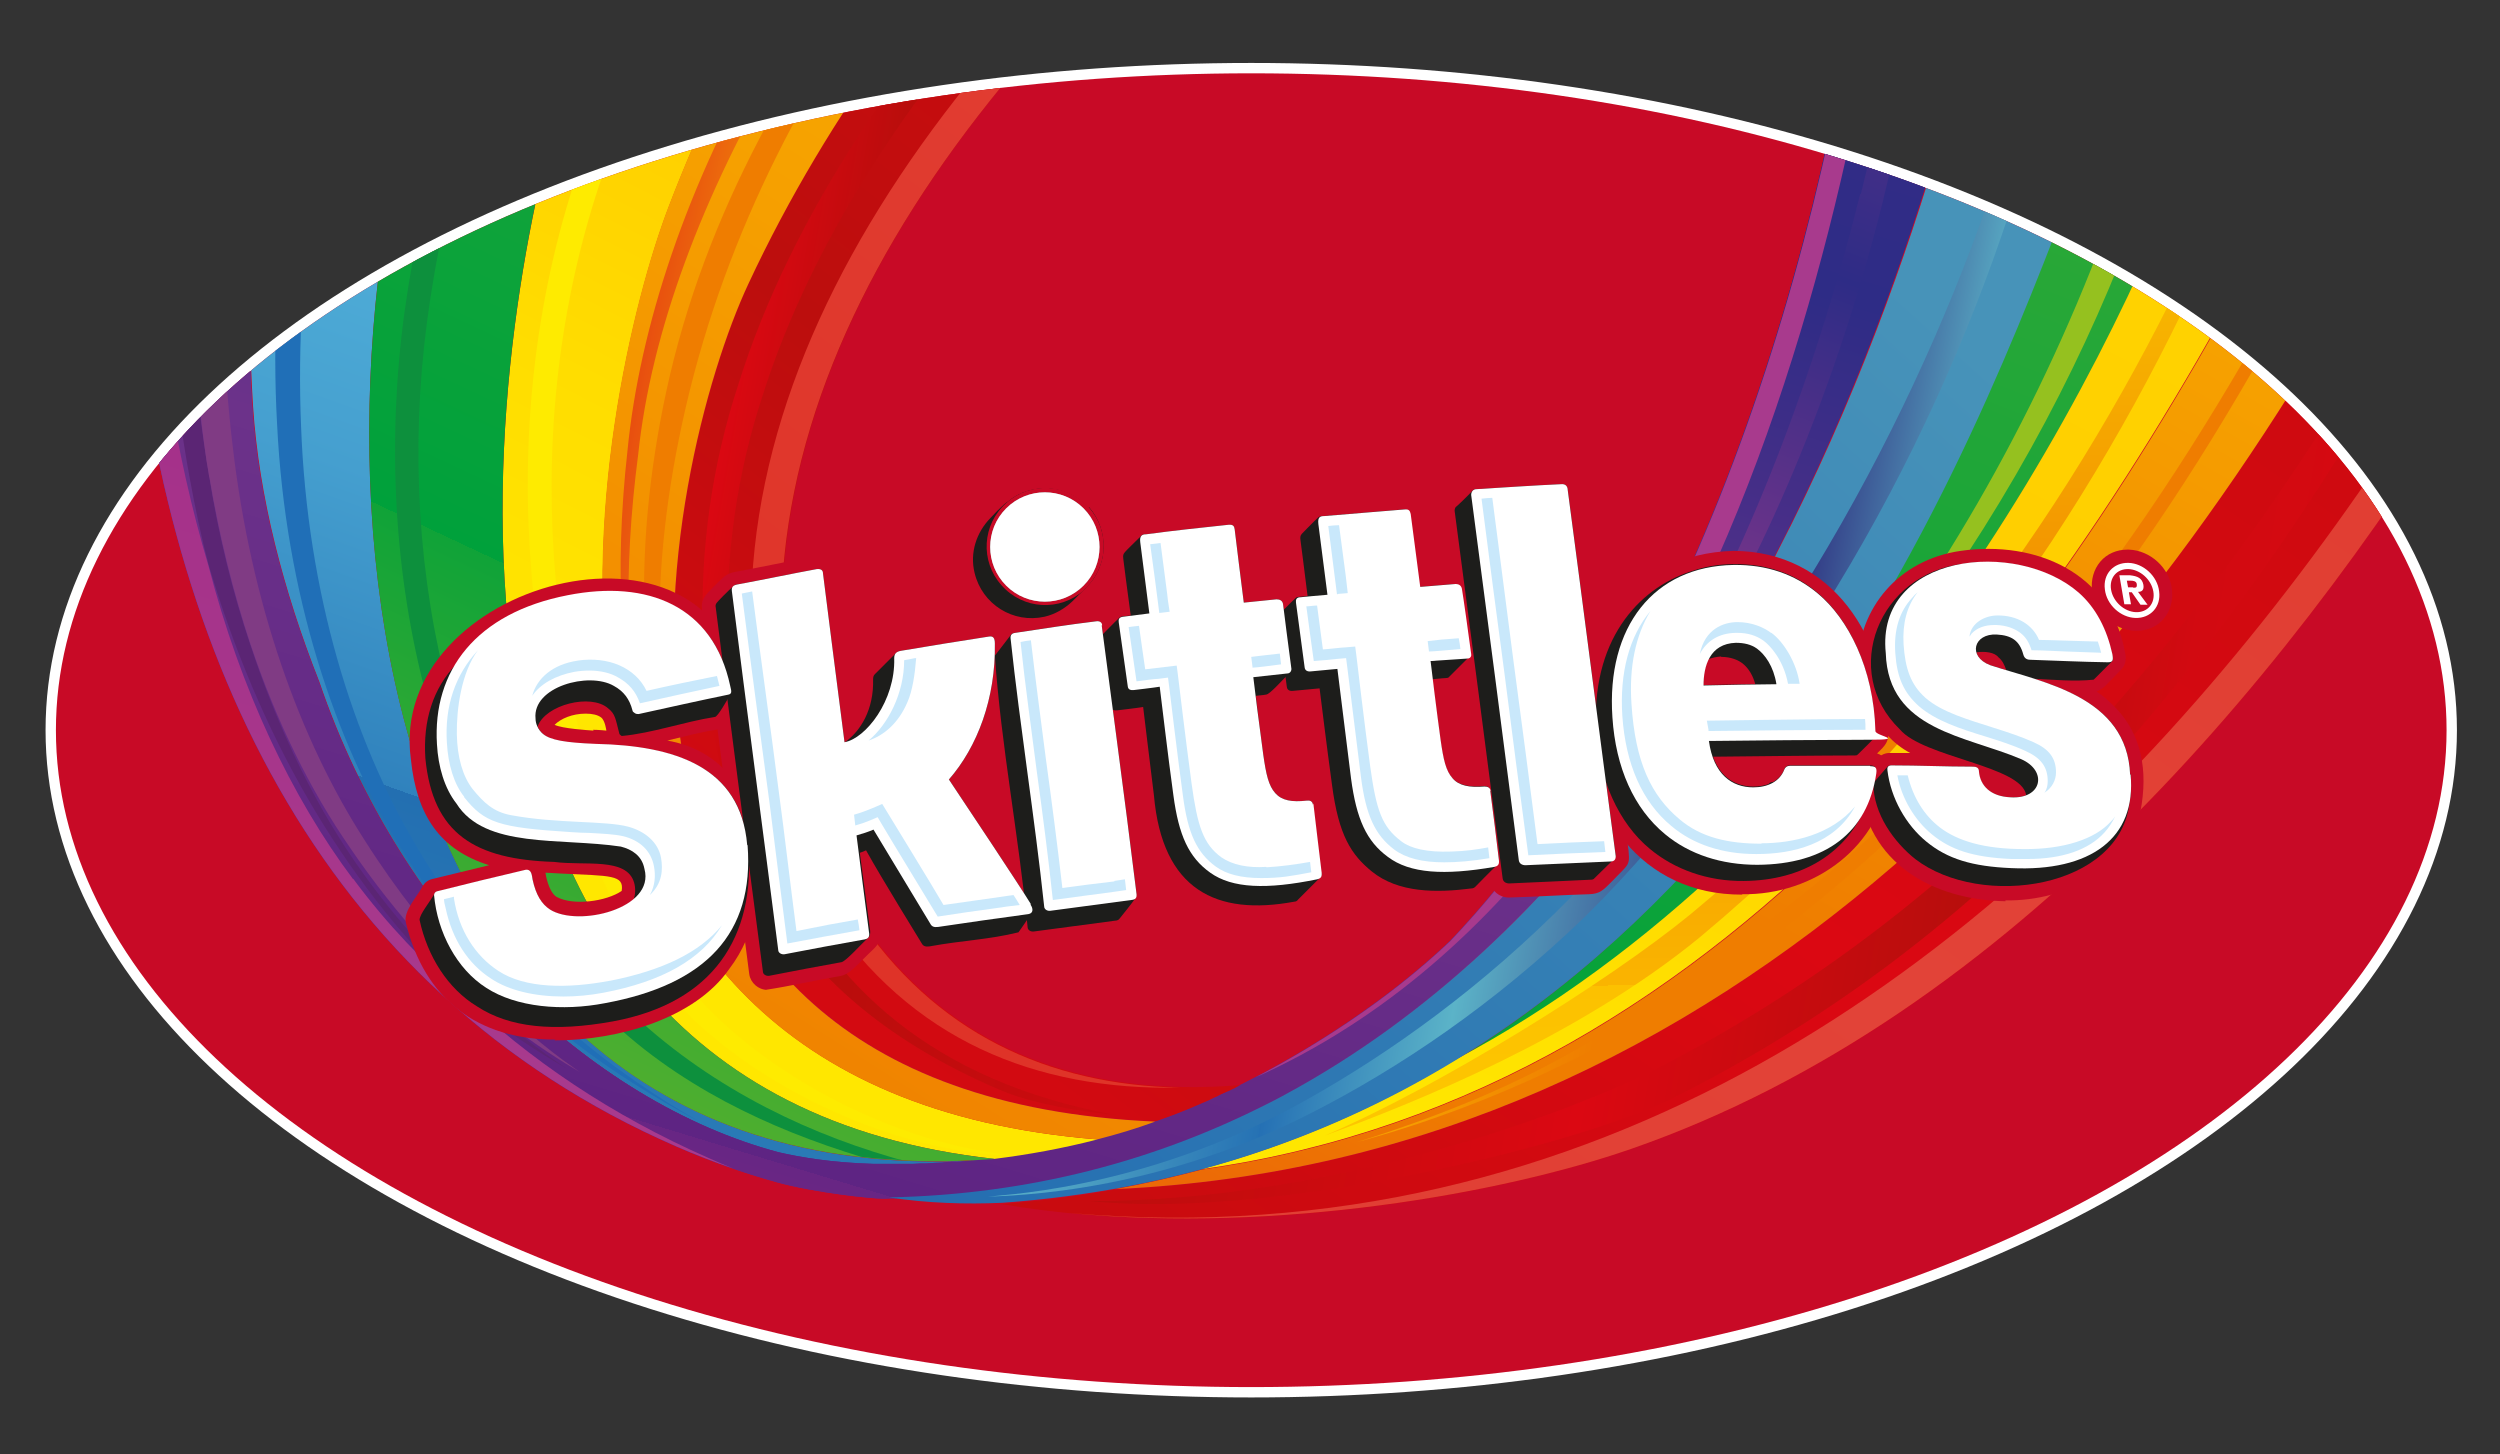 <?xml version="1.0" encoding="UTF-8"?>
<svg xmlns="http://www.w3.org/2000/svg" xmlns:xlink="http://www.w3.org/1999/xlink" version="1.1" viewBox="0 0 603.6 351.1">
  <rect x="0" y="0" width="603.6" height="351.1" fill="#333333" stroke="none"/>
  <!-- Generator: Adobe Illustrator 29.5.1, SVG Export Plug-In . SVG Version: 2.1.0 Build 141)  -->
  <defs>
    <style>
      .st0, .st1, .st2, .st3 {
        fill: none;
      }

      .st4 {
        fill: url(#linear-gradient2);
      }

      .st5 {
        fill: url(#linear-gradient1);
      }

      .st6 {
        fill: url(#linear-gradient9);
      }

      .st7 {
        fill: url(#linear-gradient3);
      }

      .st8 {
        fill: url(#linear-gradient6);
      }

      .st9 {
        fill: url(#linear-gradient8);
      }

      .st10 {
        fill: url(#linear-gradient7);
      }

      .st11 {
        fill: url(#linear-gradient5);
      }

      .st12 {
        fill: url(#linear-gradient4);
      }

      .st1 {
        stroke: #fff;
        stroke-miterlimit: 10;
        stroke-width: 5px;
      }

      .st13 {
        fill: #c9e8fb;
      }

      .st14 {
        fill: url(#radial-gradient);
        mix-blend-mode: multiply;
      }

      .st15 {
        fill: url(#linear-gradient18);
      }

      .st16 {
        fill: url(#linear-gradient13);
      }

      .st17 {
        fill: url(#linear-gradient12);
      }

      .st18 {
        fill: url(#linear-gradient15);
      }

      .st19 {
        fill: url(#linear-gradient16);
      }

      .st20 {
        fill: url(#linear-gradient11);
      }

      .st21 {
        fill: url(#linear-gradient10);
      }

      .st22 {
        fill: url(#linear-gradient17);
      }

      .st23 {
        fill: url(#linear-gradient14);
      }

      .st24 {
        fill: url(#linear-gradient19);
      }

      .st25 {
        fill: url(#linear-gradient22);
      }

      .st26 {
        fill: url(#linear-gradient21);
      }

      .st27 {
        fill: url(#linear-gradient20);
      }

      .st28 {
        fill: #0d903d;
      }

      .st29 {
        fill: #5b2574;
      }

      .st30 {
        fill: #feeb00;
      }

      .st31 {
        fill: url(#linear-gradient);
      }

      .st32 {
        fill: #1d1d1b;
      }

      .st33 {
        isolation: isolate;
      }

      .st34 {
        clip-path: url(#clippath-6);
      }

      .st35 {
        clip-path: url(#clippath-5);
      }

      .st36 {
        fill: #fff;
      }

      .st2 {
        clip-rule: evenodd;
      }

      .st3 {
        fill-rule: evenodd;
      }

      .st37 {
        fill: #803b84;
      }

      .st38 {
        fill: url(#radial-gradient1);
      }

      .st39 {
        fill: url(#radial-gradient2);
      }

      .st40 {
        fill: #95c11f;
      }

      .st41 {
        fill: #c80a26;
      }

      .st42 {
        fill: #206fb7;
      }

      .st43 {
        clip-path: url(#clippath);
      }
    </style>
    <clipPath id="clippath">
      <ellipse class="st1" cx="302.1" cy="176.3" rx="288.6" ry="158.6"/>
    </clipPath>
    <clipPath id="clippath-2">
      <polygon class="st2" points="603.6 301.5 603.6 64 33.7 64 33.7 301.5 603.6 301.5"/>
    </clipPath>
    <radialGradient id="radial-gradient" cx="-821" cy="6079.1" fx="-821" fy="6079.1" r="15.5" gradientTransform="translate(-187.9 8635.5) rotate(177.4) scale(1 1.4)" gradientUnits="userSpaceOnUse">
      <stop offset="0" stop-color="#fff"/>
      <stop offset=".3" stop-color="#fff"/>
      <stop offset=".4" stop-color="#fbfbfb"/>
      <stop offset=".6" stop-color="#efefef"/>
      <stop offset=".7" stop-color="#e3e3e3"/>
      <stop offset=".7" stop-color="#d4d4d4"/>
      <stop offset=".8" stop-color="#aaa"/>
      <stop offset=".9" stop-color="#909090"/>
      <stop offset="1" stop-color="#878787"/>
    </radialGradient>
    <radialGradient id="radial-gradient1" cx="7992.4" cy="3080.7" fx="7992.4" fy="3080.7" r="22.4" gradientTransform="translate(-812.4 8510.8) rotate(-101.6) scale(1 .9)" gradientUnits="userSpaceOnUse">
      <stop offset=".5" stop-color="#c80a26" stop-opacity="0"/>
      <stop offset=".5" stop-color="#cf2941" stop-opacity=".1"/>
      <stop offset=".6" stop-color="#de6d7a" stop-opacity=".4"/>
      <stop offset=".6" stop-color="#eaa2a8" stop-opacity=".7"/>
      <stop offset=".7" stop-color="#f2c9c9" stop-opacity=".9"/>
      <stop offset=".7" stop-color="#f8e1dd" stop-opacity="1"/>
      <stop offset=".8" stop-color="#faeae5"/>
      <stop offset=".8" stop-color="#fbeeea"/>
      <stop offset=".8" stop-color="#fdf8f6"/>
      <stop offset=".9" stop-color="#fefdfd"/>
      <stop offset="1" stop-color="#fff"/>
    </radialGradient>
    <radialGradient id="radial-gradient2" cx="7998.4" cy="3078.8" fx="7998.4" fy="3078.8" r="28" gradientTransform="translate(-8187.4 -403.9) rotate(-15.2) scale(1 .9)" gradientUnits="userSpaceOnUse">
      <stop offset="0" stop-color="#fff" stop-opacity=".2"/>
      <stop offset=".5" stop-color="#fcf4f3" stop-opacity=".2"/>
      <stop offset=".5" stop-color="#fbf3f2" stop-opacity=".2"/>
      <stop offset=".6" stop-color="#fbede9" stop-opacity=".1"/>
      <stop offset=".7" stop-color="#fbe9e3" stop-opacity="0"/>
      <stop offset=".8" stop-color="#fbe6e0" stop-opacity="0"/>
      <stop offset="1" stop-color="#fbe6df" stop-opacity="0"/>
    </radialGradient>
    <clipPath id="clippath-5">
      <ellipse class="st0" cx="302.1" cy="176.3" rx="288.6" ry="158.6"/>
    </clipPath>
    <clipPath id="clippath-6">
      <ellipse class="st0" cx="302.1" cy="176.3" rx="288.6" ry="158.6"/>
    </clipPath>
    <linearGradient id="linear-gradient" x1="293" y1="-256.7" x2="58.2" y2="399.1" gradientUnits="userSpaceOnUse">
      <stop offset="0" stop-color="#40a4d1"/>
      <stop offset="0" stop-color="#3393c5"/>
      <stop offset=".2" stop-color="#0e65a4"/>
      <stop offset=".2" stop-color="#005398"/>
      <stop offset=".2" stop-color="#005398"/>
      <stop offset=".3" stop-color="#2f89bd"/>
      <stop offset=".4" stop-color="#4cabd5"/>
      <stop offset=".5" stop-color="#57b8de"/>
      <stop offset=".5" stop-color="#52b1da"/>
      <stop offset=".6" stop-color="#459fcf"/>
      <stop offset=".7" stop-color="#3082bd"/>
      <stop offset=".7" stop-color="#236fb1"/>
      <stop offset=".8" stop-color="#2b7eb8"/>
      <stop offset="1" stop-color="#3a9bc5"/>
    </linearGradient>
    <linearGradient id="linear-gradient1" x1="282.4" y1="-120.3" x2="149.7" y2="316.9" gradientUnits="userSpaceOnUse">
      <stop offset="0" stop-color="#6e2e88"/>
      <stop offset="0" stop-color="#522d87"/>
      <stop offset=".2" stop-color="#3e2c86"/>
      <stop offset=".2" stop-color="#322c86"/>
      <stop offset=".3" stop-color="#2e2c86"/>
      <stop offset=".6" stop-color="#6c328a"/>
      <stop offset=".9" stop-color="#5e2483"/>
      <stop offset=".9" stop-color="#682684"/>
      <stop offset="1" stop-color="#712985"/>
    </linearGradient>
    <linearGradient id="linear-gradient2" x1="559.8" y1="-155.6" x2="307.3" y2="480.7" gradientUnits="userSpaceOnUse">
      <stop offset="0" stop-color="#9dc41a"/>
      <stop offset=".3" stop-color="#2ba837"/>
      <stop offset=".7" stop-color="#00a13b"/>
      <stop offset=".7" stop-color="#10a338"/>
      <stop offset=".9" stop-color="#56b02e"/>
      <stop offset="1" stop-color="#72b62b"/>
    </linearGradient>
    <linearGradient id="linear-gradient3" x1="612.1" y1="-201.5" x2="297.6" y2="402.3" gradientUnits="userSpaceOnUse">
      <stop offset="0" stop-color="#e84e0f"/>
      <stop offset=".2" stop-color="#ffe900"/>
      <stop offset=".4" stop-color="#ffd300"/>
      <stop offset=".6" stop-color="#fc0"/>
      <stop offset=".6" stop-color="#ffce00"/>
      <stop offset=".7" stop-color="#fd0"/>
      <stop offset=".8" stop-color="#ffe600"/>
      <stop offset="1" stop-color="#ffe900"/>
    </linearGradient>
    <linearGradient id="linear-gradient4" x1="850.1" y1="-425.4" x2="-32.8" y2="839.9" gradientUnits="userSpaceOnUse">
      <stop offset="0" stop-color="#db0812"/>
      <stop offset=".2" stop-color="#b90e0c"/>
      <stop offset=".5" stop-color="#db0812"/>
      <stop offset=".7" stop-color="#b70e0c"/>
      <stop offset=".8" stop-color="#d20a11"/>
      <stop offset="1" stop-color="#db0812"/>
    </linearGradient>
    <linearGradient id="linear-gradient5" x1="630.4" y1="-198.3" x2="302.6" y2="384.9" gradientUnits="userSpaceOnUse">
      <stop offset="0" stop-color="#e84e0f"/>
      <stop offset=".4" stop-color="#f7a600"/>
      <stop offset=".7" stop-color="#ef7d00"/>
      <stop offset=".8" stop-color="#ef7d00"/>
      <stop offset="1" stop-color="#e84e0f"/>
    </linearGradient>
    <linearGradient id="linear-gradient6" x1="445.1" y1="-336.7" x2="109" y2="325" xlink:href="#linear-gradient3"/>
    <linearGradient id="linear-gradient7" x1="334.4" y1="-204.2" x2="93" y2="311.2" xlink:href="#linear-gradient2"/>
    <linearGradient id="linear-gradient8" x1="-62.8" y1="636" x2="454" y2="63.2" gradientUnits="userSpaceOnUse">
      <stop offset="0" stop-color="#5bb3c9"/>
      <stop offset=".2" stop-color="#2e2d7e"/>
      <stop offset=".6" stop-color="#2670b2"/>
      <stop offset=".8" stop-color="#3681b5"/>
      <stop offset="1" stop-color="#4793b9"/>
    </linearGradient>
    <linearGradient id="linear-gradient9" x1="740.9" y1="-492.6" x2="58.2" y2="394.6" gradientUnits="userSpaceOnUse">
      <stop offset="0" stop-color="#db0812"/>
      <stop offset=".1" stop-color="#b50e0b"/>
      <stop offset=".5" stop-color="#db0812"/>
      <stop offset=".7" stop-color="#bc0e0d"/>
      <stop offset=".8" stop-color="#d20a11"/>
      <stop offset="1" stop-color="#db0812"/>
    </linearGradient>
    <linearGradient id="linear-gradient10" x1="457.2" y1="-218.9" x2="12.5" y2="479.1" xlink:href="#linear-gradient5"/>
    <linearGradient id="linear-gradient11" x1="744.7" y1="-489.7" x2="62" y2="397.6" gradientUnits="userSpaceOnUse">
      <stop offset="0" stop-color="#de2c1e"/>
      <stop offset=".5" stop-color="#e24338"/>
      <stop offset="1" stop-color="#dd291d"/>
    </linearGradient>
    <linearGradient id="linear-gradient12" x1="61.5" y1="303.5" x2="407" y2="303.5" gradientTransform="translate(186.6 -319.4) rotate(10)" xlink:href="#linear-gradient9"/>
    <linearGradient id="linear-gradient13" x1="82.8" y1="375" x2="504.6" y2="375" gradientTransform="translate(186.6 -319.4) rotate(10)" xlink:href="#linear-gradient4"/>
    <linearGradient id="linear-gradient14" x1="373.3" y1="606.2" x2="279.1" y2="90.5" gradientTransform="translate(186.6 -319.4) rotate(10)" gradientUnits="userSpaceOnUse">
      <stop offset="0" stop-color="#fc0"/>
      <stop offset=".1" stop-color="#fec900"/>
      <stop offset=".2" stop-color="#fcc100"/>
      <stop offset=".2" stop-color="#fab400"/>
      <stop offset=".3" stop-color="#f6a000"/>
      <stop offset=".3" stop-color="#f18700"/>
      <stop offset=".3" stop-color="#ef7d00"/>
      <stop offset=".7" stop-color="#ffe600"/>
      <stop offset="1" stop-color="#e84e0f"/>
    </linearGradient>
    <linearGradient id="linear-gradient15" x1="265.1" y1="562.7" x2="385.1" y2="115.7" gradientTransform="translate(147.1 -307.6) rotate(6)" gradientUnits="userSpaceOnUse">
      <stop offset="0" stop-color="#a83a8d"/>
      <stop offset="0" stop-color="#95348a"/>
      <stop offset=".1" stop-color="#672684"/>
      <stop offset=".2" stop-color="#5e2483"/>
      <stop offset=".2" stop-color="#a83a8d"/>
      <stop offset=".5" stop-color="#2e2c86"/>
      <stop offset=".9" stop-color="#a83a8d"/>
    </linearGradient>
    <linearGradient id="linear-gradient16" x1="156.7" y1="389.6" x2="362.6" y2="389.6" gradientTransform="translate(186.6 -319.4) rotate(10)" gradientUnits="userSpaceOnUse">
      <stop offset="0" stop-color="#5bb3c8"/>
      <stop offset=".1" stop-color="#4ca0c2"/>
      <stop offset=".3" stop-color="#2672b4"/>
      <stop offset=".3" stop-color="#2570b4"/>
      <stop offset=".5" stop-color="#5bb3c8"/>
      <stop offset=".8" stop-color="#2e2d7e"/>
      <stop offset="1" stop-color="#5bb3c8"/>
    </linearGradient>
    <linearGradient id="linear-gradient17" x1="36.2" y1="366.1" x2="466.7" y2="366.1" gradientTransform="translate(186.6 -319.4) rotate(10)" gradientUnits="userSpaceOnUse">
      <stop offset=".2" stop-color="#ef7d00"/>
      <stop offset=".2" stop-color="#ef8100"/>
      <stop offset=".3" stop-color="#f39200"/>
      <stop offset=".4" stop-color="#f59b00"/>
      <stop offset=".5" stop-color="#f69f00"/>
      <stop offset=".6" stop-color="#ef7d00"/>
      <stop offset="1" stop-color="#ef7d00"/>
    </linearGradient>
    <linearGradient id="linear-gradient18" x1="856.3" y1="-421.1" x2="-26.6" y2="844.2" xlink:href="#linear-gradient11"/>
    <linearGradient id="linear-gradient19" x1="442.3" y1="-71.8" x2="309.6" y2="365.4" gradientUnits="userSpaceOnUse">
      <stop offset="0" stop-color="#a83a8d"/>
      <stop offset=".2" stop-color="#a83a8d"/>
      <stop offset=".9" stop-color="#a83a8d"/>
    </linearGradient>
    <linearGradient id="linear-gradient20" x1="46.3" y1="276.4" x2="476.8" y2="276.4" xlink:href="#linear-gradient17"/>
    <linearGradient id="linear-gradient21" x1="39.2" y1="277.2" x2="370.9" y2="277.2" gradientTransform="translate(186.6 -319.4) rotate(10)" gradientUnits="userSpaceOnUse">
      <stop offset="0" stop-color="#e84e0f"/>
      <stop offset=".2" stop-color="#ffe900"/>
      <stop offset=".2" stop-color="#fee400"/>
      <stop offset=".2" stop-color="#fdd800"/>
      <stop offset=".3" stop-color="#fac300"/>
      <stop offset=".3" stop-color="#f7a700"/>
      <stop offset=".3" stop-color="#f7a600"/>
      <stop offset=".5" stop-color="#f39200"/>
      <stop offset=".7" stop-color="#ea5b0c"/>
      <stop offset=".7" stop-color="#e84e0f"/>
      <stop offset=".8" stop-color="#e74a0f"/>
      <stop offset=".8" stop-color="#e63110"/>
      <stop offset=".8" stop-color="#e41d11"/>
      <stop offset=".8" stop-color="#e31012"/>
      <stop offset=".9" stop-color="#e30812"/>
      <stop offset="1" stop-color="#e30613"/>
    </linearGradient>
    <linearGradient id="linear-gradient22" x1="183.5" y1="-150.3" x2="50.8" y2="286.9" gradientUnits="userSpaceOnUse">
      <stop offset="0" stop-color="#a83a8d"/>
      <stop offset=".2" stop-color="#a22885"/>
      <stop offset=".2" stop-color="#a12384"/>
      <stop offset=".9" stop-color="#a83a8d"/>
    </linearGradient>
    <clipPath id="clippath-7">
      <polygon class="st2" points="603.6 301.5 603.6 64 33.7 64 33.7 301.5 603.6 301.5"/>
    </clipPath>
  </defs>
  <g class="st33">
    <g id="Background">
      <g class="st43">
        <ellipse class="st41" cx="302.1" cy="176.3" rx="288.6" ry="158.6"/>
      </g>
      <ellipse class="st1" cx="302.1" cy="176.3" rx="288.6" ry="158.6"/>
    </g>
    <g id="Word_mark">
      <g>
        <polygon class="st3" points="603.6 301.5 603.6 64 33.7 64 33.7 301.5 603.6 301.5"/>
        <g id="LOGO">
          <g>
            <path class="st41" d="M303.3,222.1c-27.8,0-27.7-26.1-30.1-47.5-1.8.2-2.3.3-3.9.4-2,.1-3.7-.8-4-3s-1.6-10.6-2.2-16.6c-.2-2.4.5-3.9,1.8-5s3.3-2.9,4.6-4.1c-.6-4.9-1.4-10.7-1.4-10.7-.2-2,0-2.8,1.1-4.1s2.2-2.1,4.2-4.2,2.4-1.1,2.9-1.2c6.9-.8,13.8-1.7,20.5-2.3,2.4,0,4,1.4,4.3,4.1.5,4,1.2,9.4,1.8,14.4,1.7-.2,3.3-.4,4.9-.5,2.5-.1,4.4.7,5,4,.2,1.9,1.3,10.3,2,15.4.2,1-.2,2.4-1.2,3.6-1.5,1.7-2.9,3.1-4.8,4.9s-1.7.9-2.2,1.1c.5,3.6,1,7.8,1.4,11.1,1,7.1,1.2,9.3,7.6,8.4,2.3,0,4.1,1.6,4.3,3.8.7,6,1.3,10.6,2,16.7.2,1.4-.2,2.7-1.1,3.7-1.7,1.9-3.2,3.3-5.3,5.3-1.2,1.2-2.8,1.8-5,2-3.5.4-4.9.4-7.5.4Z"/>
            <path class="st41" d="M347.6,218.4c-30.2-.2-28.2-25.8-31.5-48.5-1.5.1-2.2.2-3.6.3-2.3.1-4.3-1.4-4.6-3.5-.3-2-1.4-10.2-2.1-16.2-.2-1.7.7-3.8,1.7-4.7s3.3-3.2,4.9-4.7c-.6-4.2-1.1-7.2-1.4-9.6s.1-3.5,1-4.4c1-1.1,2.3-2.5,3.8-3.9s2.1-1.6,3.6-1.7,12.9-1.1,19.4-1.6c3,0,4.6,1.4,5,3.9.6,3.9,1.4,10.5,1.9,14.6,3.1-.3,3.7-.3,5.2-.4,2.3-.1,4.8.7,5.2,4.3.3,2.5,1.7,11.5,2,14.6.1,1.4-.3,3-1.6,4.6s-2.7,2.9-3.8,4.1c-.8.9-1.8,1.4-3.3,1.6.5,3.6,1,7.9,1.5,11.1,1.2,7.2,1,9.3,7.7,8.7,2.3,0,4.1,1.6,4.4,3.8.7,6.1,1.3,10.7,2.1,16.8.3,1.2-.2,2.6-1.2,3.8-1.7,1.9-3.9,4.2-5.2,5.3s-3.4,1.6-5.7,1.8c-2,.2-2.9.2-5.4.2Z"/>
            <path class="st41" d="M249.4,228.1c-2.3,0-4.2-1.7-4.4-3.9-2.1-21.9-6.4-43.6-7.9-65.6,0-.9.2-1.7.8-2.4.5-.6,3-4,3.7-4.8,1.3-1.6,3.1-1.8,4-1.9,6.3-.9,12.4-1.7,18.7-2.7,2.4-.3,4.6,1.4,4.9,3.8.2,1.6.8,6,1.6,12.1,1.8,14,4.9,37.3,6.8,52.9,0,1.1-.4,2.5-1,3.4-1.1,1.6-2.1,2.8-3.7,4.7s-1.8,1.6-3.3,1.8c-6.8.8-13.4,1.8-20.2,2.6Z"/>
            <path class="st41" d="M134.1,251c-18.7,0-31.6-9.7-36.1-28.2-.7-2.8,2.8-6.4,4.1-8.9.5-.9,1.4-1.5,2.4-1.7,4.5-1.1,9-2.2,13.6-3.3-11.8-3.7-17.5-11.9-18.9-25.6-5.8-42.5,73.1-64.3,80.2-16.7.2,2.1-1.2,3.3-2.4,5.6-1.8,2.8-2.6,3.7-4.2,4-3.9.6-7.8,1.7-11.7,2.6,25.4,4.4,27.8,38.4,15,55.1-8.3,12-26.8,17.3-42.2,17.3ZM134.3,216.5c4.1,2.3,12.2,1.1,15.8-1.4.6-3.9-2.5-3.6-14.8-4.2-.6,0-2.9-.2-3.6-.2,0,.3.7,4.5,2.6,5.8ZM143.2,176.2c1.4,0,3.2.2,3.2.2,0,0-.3-2.5-1.3-3.2-.8-.6-2.1-.9-3.7-.9-3.2,0-6,1.2-7.5,2.7,1.8.9,8,1.3,9.4,1.4Z"/>
            <path class="st41" d="M484.2,217.6c-17.4-.3-33.6-9.1-35.2-28.2-.1-.6.3-1.5,1-2.3,1.3-1.7,1.8-2.1,3.2-3.8s2.9-1.5,3.7-1.5c.2,0,4.1,0,4.3,0-8.4-4.4-12.9-15.1-12.7-21.5.4-13.4,9.7-25.1,24.9-27.3,18.3-2.6,36.1,5.4,39.6,24.2.5,1.9.2,3.4-.9,4.5s-3.3,3.4-3.9,4-2,1.3-2,1.3c0,0,1.1.5,3.8,3.1,6.2,5.9,8.6,14,7.1,24-2.1,15.3-17.9,23.5-32.9,23.3Z"/>
            <path class="st41" d="M420.7,216c-49.6.2-52.2-81.6-2.2-83,24,.1,37.1,21,37.4,43.7.1,2.4-.6,3.2-2.7,5.2,1.9.6,3,2.5,2.8,4.7-1.6,17.7-18,29.6-35.4,29.3Z"/>
            <path class="st41" d="M364.3,216.7c-2.3,0-4.2-1.6-4.6-3.9-3.9-29.6-7.7-58.9-11.6-88.3-.1-2.4.4-3.5,2.5-5.6.8-.8,1.3-1.4,2-2,1-1,2.1-1.9,3.7-1.9,6.7-.4,13.8-.8,20.5-1.2,2.5-.1,4.6,1.5,4.9,4,3.5,28.2,7.8,59.3,11.5,87.6.2,2.3.2,3-1,4.3-.6.7-2.1,2.1-3.3,3.4-1.9,1.9-2.7,2.7-5.2,2.8-6.8.2-12.4.6-19.3.8Z"/>
            <path class="st41" d="M185.3,239c-2.2,0-4.1-1.7-4.4-3.8-3.8-29.4-7.6-58.4-11.4-88-.2-1.4.1-2.5.9-3.5.1-.2,3-3.3,4.6-4.6.7-.5,1.4-.8,2.4-1,6.5-1.2,12.5-2.5,19.1-3.7,2.5-.5,4.9,1,5.2,3.6,1.4,10.2,2.9,23.8,4.3,34,.9-1.9,1.6-4.5,1.5-7.8,0-1.8.7-2.9,1.3-3.6.1-.1,1.1-1.1,5.1-5.1.7-.7,1.7-1.2,3-1.5,7.9-1.3,13.6-2.4,22-3.5.7,0,4.1.2,4.2,4.8.2,12.4-3.6,24.3-10.4,33.1,1,1.5,2.1,3.2,3.4,5.1,5.5,8.3,13,19.7,15.1,23.1,1.1,1.8,1.2,3.7.3,5.2-2.2,3-3.1,5.8-5.4,6.5-7.7,1.9-13.9,2-21.7,3.4-2.1.4-4.1-.4-5.2-2.3-2.1-3.5-4.8-7.9-7.6-12.5.6,4.3,1,7.7,1,7.7.5,3.2-1.6,4.3-3.6,6.4-3.1,3.1-4.2,4.2-5.9,4.6-6.9,1.2-11.8,2.4-18.3,3.4Z"/>
            <path class="st41" d="M248.9,152.6c-15.3,0-23-18.6-12.2-29.5,4.2-4.6,9.1-8.6,15.6-8.4,15,0,22.8,18,12.6,29-4.2,4.8-9.3,9.1-16,8.9Z"/>
            <path class="st41" d="M515.9,152.3c-.1,0-.2,0-.4,0-5.2-.2-9.8-4.4-10.4-9.6-.3-2.7.4-5.2,2-7.1,1.6-1.9,4-2.9,6.5-2.9s.2,0,.4,0c5.2.2,9.8,4.4,10.4,9.6.3,2.7-.4,5.2-2,7.1-1.6,1.9-4,2.9-6.5,2.9Z"/>
            <path class="st41" d="M515.7,149.2c-3.6-.1-7-3.2-7.4-6.9-.5-3.7,2.1-6.5,5.7-6.4,3.6.1,7,3.2,7.4,6.9.5,3.7-2.1,6.5-5.7,6.4Z"/>
          </g>
          <path class="st0" d="M71.8,258.9c155-46.4,347.5-65.2,512.8-41.4"/>
          <path class="st0" d="M63.4,171.3c153.9-51.5,356-65.8,517.1-50.7"/>
          <path class="st0" d="M581.9,142.4c-161.2-14.5-363.2.5-516.9,52.5"/>
          <path class="st36" d="M252.3,138.9c-1.3,0-2.5-.3-3.4-.9-.9-.6-1.6-1.5-1.9-2.6v-.2c1-.2,2-.3,3-.5.2.7.5,1.1.9,1.4.3.2.8.3,1.3.3s.4,0,.6,0c.9,0,1.6-.4,2-.9.2-.3.3-.6.3-1,0-.3-.2-.5-.4-.7-.4-.3-1.2-.5-2.9-.8-2.8-.3-3.5-.5-4.3-1.5-.4-.5-.7-1.2-.8-1.9-.2-2.4,1.6-4.1,4.8-4.4.3,0,.7,0,1,0,1.2,0,2.2.3,3.1.8.9.6,1.6,1.4,1.9,2.5-1,.1-2.1.2-3.1.4-.2-.5-.5-.9-.8-1.1-.3-.2-.7-.3-1.2-.3s-.3,0-.5,0c-.8,0-1.5.4-1.8.8-.2.2-.3.5-.3.9,0,.2,0,.5.4.8.4.3,1,.5,2.3.6,2,.2,3.1.4,4.1,1.1,1,.7,1.5,1.5,1.6,2.5.1,1.1-.1,2-.7,2.8-.9,1.1-2.5,1.8-4.6,2-.3,0-.6,0-.8,0Z"/>
          <g>
            <path class="st32" d="M319,211c-.7-6-1.3-10.5-2-16.7-.1-.9-.8-1.1-1.5-1-3.6.4-6,0-7.6-1.8-1.6-1.8-2.2-4.4-2.9-9.3-.6-4.3-1.3-10.1-1.8-14.2,1.4-.1,2.5-.3,2.5-.3,1-.1,3.9-3.6,5.9-5.4,0,0,0,0,0,0,.2-.2.3-.5.2-.8-.7-5.2-1.8-13.8-2-15.5-.1-1-.8-1.3-1.6-1.3,0,0-6.8.7-7.9.8-.4-3-2.1-16.8-2.2-17.7-.1-.8-.4-1.2-1.5-1.1-6.6.7-13.2,1.4-19.9,2.3-.4,0-.8,0-1.1.3,0,0,0,0,0,0,0,0,0,0,0,0,0,0,0,0,0,0-1.3,1.3-3.8,3.7-4,4-.4.5-.5.7-.4,1.6,0,0,1.1,8.7,1.8,13.7-1,.1-1.8.2-1.8.2-.4,0-.7.2-.9.3,0,0,0,0,0,0-1.3,1.2-4,4-4.1,4.1-.2.2-.2.5-.2.9.7,5.1,2.2,15.8,2.3,16.6.1.7.7.9,1.5.8,0,0,5.1-.6,6.2-.8.5,3.9,1.4,11.8,2.6,21.3,2,22.9,15.1,29.2,33.9,25.7.4,0,.7-.2.9-.5.2-.2,3.9-3.9,5.4-5.4,0,0,0,0,0,0,.3-.3.3-.6.3-1.2Z"/>
            <path class="st32" d="M361.9,207.7c-.7-6-1.3-10.6-2.1-16.8-.1-.9-.8-1.1-1.5-1.1-3.6.3-6.2-.2-7.7-2-1.6-1.8-2.2-4.4-2.9-9.4-.6-4.3-1.4-10.2-1.9-14.4,1.8-.2,3.4-.3,3.4-.3.3,0,.6-.1.7-.3.2-.2,3.5-3.5,4.8-4.8,0,0,0,0,0,0,0,0,0,0,0,0,0,0,0,0,0,0,.2-.2.2-.5.2-.7-.7-5.2-1.9-13.8-2.2-15.5-.1-1-.7-1.4-1.6-1.4,0,0-7.3.6-8.5.7-.4-3-2.2-16.7-2.3-17.6-.2-.8-.4-1.2-1.5-1.1-6.6.5-13,1.1-19.4,1.6-.3,0-.6,0-.9.2,0,0-.1,0-.2.1,0,0,0,0,0,0,0,0,0,0,0,0-1.3,1.2-3.8,3.8-4,4-.4.5-.4.8-.3,1.6,0,0,1.1,8.4,1.7,13.4-1.1.1-2,.2-2,.2-.4,0-.7.1-.9.3,0,0,0,0,0,0,0,0,0,0,0,0h0c-1.4,1.3-3.9,3.9-4.1,4.1-.2.2-.2.5-.2.9.7,5.2,2.1,15.8,2.2,16.5.1.7.7,1,1.5.9,0,0,5.3-.5,6.4-.6.5,3.9,1.7,13.8,3,23.3,1.6,12.3,4.7,16.9,9.6,20.9,6.4,5.2,15.6,5.2,24.1,4.1.4,0,.7-.2.9-.4.2-.2,3.8-3.9,5.3-5.3,0,0,0,0,0,0,.2-.3.3-.6.3-1.2Z"/>
            <path class="st32" d="M274.4,215.8c-2.7-22.1-7.7-59.3-8.4-64.8,0-.8-.7-1.1-1.4-1-6.6.8-13,1.8-19.6,2.8-.4,0-.6.2-.8.3,0,0,0,0,0,0,0,0,0,0,0,0,0,0,0,0,0,0-1.1,1.4-3.8,5-4,5.2,1.5,21.7,5.8,43.7,7.9,65.5,0,.8.8,1.2,1.5,1.1,6.6-.9,12.9-1.7,19.5-2.6.6,0,1-.2,1.2-.5.1-.2,3-3.6,3.9-5.1,0,0,0,0,0,0,.1-.2.2-.5.1-.9Z"/>
            <path class="st32" d="M180.5,204.7s0,0,0,0c0-.2,0-.4,0-.6-1.6-18.9-17.5-24-36.6-24.4-7.3-.3-10.9-.9-12.7-2.4-.6-.5-1.1-1.2-1.4-1.9,1.9-5.3,12.9-8,17-4.4,1.8,1.4,1.8,2.6,2.7,6,0,.3.3.5.6.7,7.5-.7,14.9-3.4,22.5-4.6.7,0,3-4.2,3.8-5.5,0,0,.2-.2.2-.3,0,0,0,0,0,0,0,0,0,0,0,0,0-.5-.2-1-.2-1.5-4.1-19.3-19.9-25.7-39.2-21.9-13.1,2.6-22.1,8.5-27.1,16.5-5.6,5.9-8,13.6-7.4,22.7,1.8,18.3,12,24.4,31.1,25,7.4,1,17.5-1.2,19.3,5,.4,1.4.3,2.8-.1,4.1-5.1,4.2-15.4,5.5-20.2,2.5-2-1.3-3.4-3.5-4.2-7.2-.2-1-.2-2.6-1.7-2.4-7.2,1.7-14.3,3.4-21.4,5.2-.2,0-.4.2-.5.3,0,0,0,0,0,0-1.2,2.2-3.7,5.1-3.7,6.5,1.9,8.8,6.8,16.6,13.9,20.9,7.8,5.1,18.5,6.2,32.8,3.6,24.4-4.5,34.3-20.6,32.7-41.8Z"/>
            <path class="st32" d="M514.3,187.1c-.5-14.2-12-19.6-23.1-23.2,4.7.2,9.6.7,14.3.2.6-.6,2.6-2.6,4.4-4.4.3-.3.3-.8,0-1.7-1.3-5.9-3.9-11.1-8.1-14.8-7-6.1-18-8.6-27.6-7.1-20.7,2.3-29.9,26.1-15.5,40,5.7,6.8,29.5,8.8,30.5,15.9-1,.4-2.3.6-3.9.5-4.8-.2-7.3-2.8-7.6-6.2,0-1-.7-1.2-1.5-1.2-6.7,0-12.9-.3-19.6-.3-.3,0-.6,0-.7.2,0,0,0,0-.1,0,0,0,0,0,0,0,0,0,0,0,0,0-1.3,1.5-3.4,3.9-3.5,4.1,0,7.5,5.1,14.3,10.1,18.3,15.9,12.2,49.8,7.2,51.8-14,.4-2,.4-4.3.2-6.7ZM480.5,160.6c-1.9-.7-3-1.9-3.3-3.1,2.1-.3,4.4,0,5.3,1.2.9.7,1.4,1.7,1.9,3.1-1.3-.4-2.6-.8-3.9-1.2Z"/>
            <path class="st32" d="M452.9,186.3c.1-1.1-.3-1.5-1.4-1.5-6.3,0-14,0-19.3,0-.8,0-1.2.4-1.4.9-.5,1.4-1.5,2.4-2.7,3.1-.5,0-.9.2-1.1.5-1.1.4-2.3.6-3.7.6-4.1,0-7.9-2.1-9.7-7.2,9.7-.1,27-.3,34.1-.3.4,0,.6,0,.8-.2.3-.3,2.3-2.2,4.1-4.1,0,0,0,0,0,0,0,0,0,0,0,0,0,0,0,0,0,0,0,0,0,0,0,0,0,0,0-.1,0-.2.2-.4.1-.9.1-1.6-.4-15.3-6.7-27.2-13.9-33.2-5.6-4.7-12.4-7-20.3-6.9-3.8,0-7.2.7-10.4,1.8-12.7,4.2-24.1,16.8-22.7,38.9.7,11,5.3,21.8,13,28.1,5.9,4.9,13.9,7.8,22.6,7.7,14.2-.1,25.4-6.8,30.1-19.5.8-2,1.4-4.2,1.7-6.6,0-.1,0-.2,0-.3,0,0,0,0,0,0,0,0,0,0,0,0ZM415.6,158.6c2,0,4.1.6,5.5,1.9,1.1,1,2.1,2.5,2.7,4.7-4.5,0-10.5.2-12.6.2,0-2.1.3-4.4,1.2-6.2.9-.4,2-.6,3.1-.7Z"/>
            <path class="st32" d="M390.1,206.6c-3.9-29.3-7.7-59.1-11.6-88.5-.1-.8-.6-1.3-1.6-1.2-6.6.3-13.9.8-20.4,1.2-.2,0-.4,0-.6.1,0,0,0,0,0,0,0,0,0,0,0,0,0,0-.2,0-.3.2,0,0,0,0,0,0,0,0,0,0,0,0-1.4,1.5-3.9,3.9-4.1,4-.2.2-.3.6-.3.9,3.9,29.4,7.8,59.5,11.6,88.8.1.8.8,1.2,1.6,1.2,7.1-.3,12.9-.6,19.6-.9.5,0,.8-.1,1-.4.2-.2,3.5-3.4,4.8-4.7,0,0,0,0,0,0,.2-.2.3-.6.3-1Z"/>
            <path class="st32" d="M248.9,218.3c-2.8-4.6-15.4-23.5-19.8-30.1,6.9-7.9,11.3-19.6,11.1-32.8,0-1.4-.4-1.9-1.5-1.7-8.3,1.3-12.7,2-21,3.4-.7.1-1.1.3-1.4.6,0,0,0,0,0,0-1.4,1.4-4.9,4.9-5.1,5.1-.3.3-.4.7-.4,1.2.2,7.3-3,12.5-6.8,15.2,0,0,0,0-.1,0-1-7.5-5.2-40.8-5.2-40.8,0-.8-.6-1.1-1.5-1-6.5,1.2-12.6,2.5-19.1,3.7-.5,0-.8.2-1,.4,0,0,0,0,0,0,0,0,0,0,0,0,0,0,0,0,0,0-1.3,1.1-4,3.9-4.1,4.1-.2.3-.3.6-.2,1,3.7,29.5,7.6,59,11.4,88,0,.6.7,1.1,1.5,1,6.6-1.3,10.9-2.1,17.5-3.3,1.1-.3,4.5-4.1,6.5-6,0,0,0,0,.1-.1,0,0,0,0,0,0,0,0,0,0,0,0,.3-.3.3-.8.3-1.4,0,0-1.6-12.2-2.5-18.9.6-.2,1.1-.4,1.5-.6,4,7.2,13,21.7,13.4,22.4.4.8,1,.9,1.9.8,8.2-1.5,14.2-1.6,21.5-3.4.3-.4,2.2-3.1,3.5-5.2,0,0,0,0,0,0,.3-.5,0-1.1-.3-1.8Z"/>
            <path class="st32" d="M262.8,122.6c-5.1-5.7-13.8-6.3-19.6-1.4,0,0-.2.1-.3.2,0,0,0,0,0,0,0,0,0,0,0,0,0,0,0,0,0,0,0,0,0,0,0,0-.2.1-.3.3-.5.4-1.5,1.4-1.7,1.6-3.3,3.3-3.3,3.4-5,8.3-3.8,13.2,1.8,7.6,9.3,12.3,16.9,10.6,2.6-.6,4.9-2,6.7-3.7,1.2-1.2,2.2-2.2,3.3-3.3,5.4-5.2,5.7-13.8.7-19.5Z"/>
          </g>
          <g>
            <path class="st41" d="M261.7,142.5c-5.8,5.2-14.7,4.7-19.9-1.2-5.2-5.8-4.7-14.7,1.2-19.9,5.8-5.2,14.7-4.7,19.9,1.1,5.2,5.8,4.7,14.7-1.2,19.9Z"/>
            <ellipse class="st14" cx="252.3" cy="131.9" rx="13.2" ry="13.2" transform="translate(-19.4 217.2) rotate(-45)"/>
            <ellipse class="st38" cx="252.3" cy="131.9" rx="13.2" ry="13.2" transform="translate(-19.4 217.2) rotate(-45)"/>
            <path class="st39" d="M243,122.6c5.1-5.1,13.5-5.1,18.6,0,5.1,5.1,5.1,13.5,0,18.6-.6-3.1-2.5-5.9-8.1-10.5s-9.8-5.7-12.2-6.1c.5-.7,1-1.4,1.7-2.1Z"/>
          </g>
          <g>
            <path class="st36" d="M317,194.3c-.1-.9-.8-1.1-1.5-1-3.6.4-6,0-7.6-1.8-1.6-1.8-2.2-4.4-2.9-9.3-.9-6.5-2.2-16.9-2.4-18.7,1.7-.2,8.2-.9,8.2-.9.6,0,1-.5,1-1.1-.7-5.2-1.8-13.8-2-15.5-.1-1-.8-1.3-1.6-1.3,0,0-6.8.7-7.9.8-.4-3-2.1-16.8-2.2-17.7-.1-.8-.4-1.2-1.5-1.1-6.6.7-13.2,1.4-19.9,2.3-.9,0-1.6.3-1.4,1.9,0,0,2.1,16.5,2.2,17.2-1.5.2-6.3.8-6.3.8-1,.1-1.2.6-1.1,1.3.7,5.1,2.1,14.8,2.2,15.6.1.7.7.9,1.5.8,0,0,5.1-.6,6.2-.8.5,3.9,2,16.8,3.3,26.2,1.3,9.7,3.7,15,8.9,18.7,5.3,3.8,13.6,4.1,25.8,1.6.9-.2,1.2-.6,1.1-1.6-.7-6-1.3-10.5-2-16.7Z"/>
            <path class="st36" d="M359.9,191c-.1-.9-.8-1.1-1.5-1.1-3.6.3-6.2-.2-7.7-2-1.6-1.8-2.2-4.4-2.9-9.4-.9-6.5-2.2-17.1-2.4-18.9,1.7-.1,8.9-.6,8.9-.6.8,0,1-.7.9-1.1-.7-5.2-1.9-13.8-2.2-15.5-.1-1-.7-1.4-1.6-1.4,0,0-7.3.6-8.5.7-.4-3-2.2-16.7-2.3-17.6-.2-.8-.4-1.2-1.5-1.1-6.6.5-13,1.1-19.4,1.6-.9,0-1.6.2-1.4,1.9,0,0,2.1,16.4,2.2,17.1-1.5.1-6.5.6-6.5.6-1,0-1.2.6-1.1,1.3.7,5.2,2,14.9,2.1,15.7.1.7.7,1,1.5.9,0,0,5.3-.5,6.4-.6.5,3.9,2.1,17,3.3,26.5,1.3,9.7,3.7,15.1,8.9,18.9,5.3,4,13.6,4.5,25.7,2.4.9-.2,1.2-.6,1.1-1.6-.7-6-1.3-10.6-2.1-16.8Z"/>
            <path class="st36" d="M266.1,151c0-.8-.7-1.1-1.4-1-6.6.8-13,1.8-19.6,2.8-.8.1-1.2.5-1.1,1.4,2.3,21.4,5.8,43.1,8.1,64.6,0,.8.8,1.2,1.5,1.1,6.6-.9,12.9-1.7,19.5-2.6,1.1-.1,1.4-.5,1.3-1.5-2.7-22.1-7.7-59.3-8.4-64.8Z"/>
            <path class="st36" d="M180.4,204c-1.6-18.9-17.5-24-36.6-24.4-7.3-.3-10.9-.9-12.7-2.4-1.2-1-1.8-2.5-1.8-3.7-.8-7.7,12.9-11.4,18.9-7.9,2.4,1.3,3.8,3.2,4.5,5.9,0,.3.3.5.6.7.3.2.6.2.9.2,7.3-1.6,14.4-3.2,21.7-4.7,1.1-.2.5-1.4.4-2.1-4.1-19.3-19.9-25.7-39.2-21.9-22.2,4.3-32.7,18.3-31.6,36,.3,5.4,1.8,10.6,4.7,14.3,6.9,11,25,8.2,39.7,10.4,2.7.7,5.1,2.2,5.7,5.4,2.6,9.6-16,14.1-22.8,9.8-2-1.3-3.4-3.5-4.2-7.2-.2-1-.2-2.6-1.7-2.4-7.2,1.7-14.3,3.4-21.4,5.2-.4.1-.7.5-.7.9.8,9,5.5,17.9,12.6,22.4,7.2,4.7,18.4,5.7,28.7,3.7,24.4-4.5,36-16.9,34.4-38.1Z"/>
            <path class="st36" d="M514.3,187.1c-.7-19-21-22.3-33.8-26.5-5.5-2.1-4-7.7,1.6-7.4,3.6.2,5.5,1.5,6.4,4.8.3,1.2,1.2,1.3,1.8,1.3,5.9.2,12.1.5,18.6.6,1.2,0,1.4-.4,1.1-2-1.3-5.9-3.9-11.1-8.1-14.8-15-13.1-49.1-9.5-46.6,14.6.6,18.7,19.4,19.9,32.7,25.6,6.4,2.8,5.1,9.7-2.6,9.2-4.8-.2-7.3-2.8-7.6-6.2,0-1-.7-1.2-1.5-1.2-6.7,0-12.9-.3-19.6-.3-.9,0-1.1.5-1,1.2.8,6.7,4.5,13.2,9.4,17.2,5.1,4.2,11.1,6,20.5,6.4,19.1.9,30.3-7.2,28.8-22.7Z"/>
            <path class="st36" d="M451.5,184.9c-6.3,0-14,0-19.3,0-.8,0-1.2.4-1.4.9-1.1,2.9-4,4.3-7.5,4.3-5.1,0-9.6-3.1-10.7-11.2,6.7-.1,30.5-.3,39.1-.3s1.1-.9,1.1-2.1c-.4-15.3-6.7-27.2-13.9-33.2-5.6-4.7-12.4-7-20.3-6.9-19.3.3-30.8,14.9-29.3,36.8.8,12.2,5.2,22,12.7,28.2,5.9,4.9,13.6,7.4,22.3,7.4,16.5-.1,26.6-7.8,28.7-22,.2-1.4-.1-1.8-1.4-1.8ZM419.1,155.2c2,0,3.7.4,5.1,1.4,1.9,1.4,4,4.2,4.7,8.6-2.4,0-14.5.2-17.6.3,0-4.7,1.5-10.1,7.8-10.3Z"/>
            <path class="st36" d="M378.5,118.1c-.1-.8-.6-1.3-1.6-1.2-6.6.3-13.9.8-20.4,1.2-.9,0-1.3.7-1.3,1.4,3.9,29.4,7.7,58.8,11.5,88.2.1.8.8,1.2,1.6,1.2,6.7-.3,13.8-.6,20.5-.9,1,0,1.3-.5,1.3-1.3-3.9-29.3-7.7-59.1-11.6-88.5Z"/>
            <path class="st36" d="M248.9,218.3c-2.8-4.6-15.4-23.5-19.8-30.1,6.9-7.9,11.3-19.6,11.1-32.8,0-1.4-.4-1.9-1.5-1.7-8.3,1.3-12.7,2-21,3.4-1.3.2-1.8.7-1.8,1.8.3,10.3-6.9,19.4-12,20.3-1-7.5-5.2-40.8-5.2-40.8,0-.8-.6-1.1-1.5-1-6.5,1.2-12.6,2.5-19.1,3.7-1.2.2-1.5.7-1.4,1.6,3.7,29.5,7.5,57.7,11.2,86.7,0,.6.7,1.1,1.5,1,6.6-1.3,12.8-2.4,19.4-3.6,1-.2,1.2-.8,1-1.8,0,0-3-23.1-3-23.3,1.4-.4,2.7-.8,4.1-1.4,4,6.6,13.3,22,13.7,22.7.4.8,1,.9,1.9.8,8-1.2,14.5-2.1,21.8-3.1,1.2-.2,1.2-1.3.5-2.3Z"/>
            <path class="st36" d="M252.3,138.9c-1.3,0-2.5-.3-3.4-.9-.9-.6-1.6-1.5-1.9-2.6v-.2c1-.2,2-.3,3-.5.2.7.5,1.1.9,1.4.3.2.8.3,1.3.3s.4,0,.6,0c.9,0,1.6-.4,2-.9.2-.3.3-.6.3-1,0-.3-.2-.5-.4-.7-.4-.3-1.2-.5-2.9-.8-2.8-.3-3.5-.5-4.3-1.5-.4-.5-.7-1.2-.8-1.9-.2-2.4,1.6-4.1,4.8-4.4.3,0,.7,0,1,0,1.2,0,2.2.3,3.1.8.9.6,1.6,1.4,1.9,2.5-1,.1-2.1.2-3.1.4-.2-.5-.5-.9-.8-1.1-.3-.2-.7-.3-1.2-.3s-.3,0-.5,0c-.8,0-1.5.4-1.8.8-.2.2-.3.5-.3.9,0,.2,0,.5.4.8.4.3,1,.5,2.3.6,2,.2,3.1.4,4.1,1.1,1,.7,1.5,1.5,1.6,2.5.1,1.1-.1,2-.7,2.8-.9,1.1-2.5,1.8-4.6,2-.3,0-.6,0-.8,0Z"/>
          </g>
          <path class="st36" d="M514.4,145.9h-1.5c0,0-1.2-7-1.2-7h2.6c1.8.2,2.9.7,3.2,2.3.2,1.3-.4,1.7-1.3,1.7l2.3,3.1h-1.7c0,0-2.1-3-2.1-3h-.7s.5,2.9.5,2.9ZM515,141.9c.7,0,1,0,.9-.9-.1-.7-.9-.8-1.4-.8h-1s.3,1.6.3,1.6h1.3ZM515.6,149.2c-3.6-.1-7-3.2-7.4-6.9-.5-3.7,2.1-6.5,5.7-6.4,3.6.1,7,3.2,7.4,6.9.5,3.7-2.1,6.5-5.7,6.4ZM513.9,137.4c-2.8-.1-4.7,2.1-4.2,5,.5,2.9,3.2,5.3,6,5.4,2.8.1,4.7-2.1,4.2-5-.5-2.9-3.2-5.3-6-5.4Z"/>
          <g>
            <path class="st13" d="M282.4,147.7l-.4-2.6c0-.5-1.2-9.2-1.8-14-.8.1-1.7.2-2.5.3.4,2.8,2,14.7,2.2,16.6,0,0,2.5-.3,2.5-.3Z"/>
            <path class="st13" d="M302.4,161c0,0,0,.1,0,.2.8,0,4.7-.5,6.9-.8-.1-.8-.2-1.7-.3-2.6-2.9.3-6.9.8-6.9.8l.3,2.4Z"/>
            <path class="st13" d="M305.7,209.3c-4.4.3-8.2-.5-10.8-2.3-4.4-3.2-5.8-7.6-7.2-17.8-1.4-10.3-3.1-24.6-3.3-26.2l-.3-2.3s-6.1.7-7.6.9c-.3-2.2-1-6.7-1.5-10.5-.9.1-1.9.2-2.5.3.6,4.2,1.5,10.4,1.9,13.1,1.5-.2,4.5-.6,5.3-.6l2.3-.3.3,2.3c.2,1.6,1.9,15.9,3.3,26.2,1.2,9.2,3.4,13.8,7.9,17.1,2.6,1.9,6.2,2.8,11,2.8s7.3-.5,12.1-1.4c-.1-.9-.2-1.7-.3-2.5-3.4.6-7,1.1-10.5,1.3Z"/>
            <path class="st13" d="M344.7,154.8l.3,2.4s0,0,0,.1c1,0,5.3-.4,7.6-.6-.1-.8-.2-1.7-.4-2.6-2.1.2-4.4.3-4.9.4l-2.7.3Z"/>
            <path class="st13" d="M323,143.4l2.4-.2-.3-2.6c0-.5-1.2-9-1.8-13.8-.9,0-1.7.1-2.6.2.4,3,1.9,14.9,2.1,16.5,0,0,0,0,.1,0Z"/>
            <path class="st13" d="M350.3,205.6c-5.7.2-9.7-.7-12-2.5-4.6-3.5-6-7.3-7.5-18.2-1.4-10.4-3.1-24.8-3.3-26.5l-.3-2.3-2.3.2c-.8,0-3.9.4-5.5.5-.3-2.1-.9-6.7-1.4-10.6-.9,0-1.9.2-2.6.2.6,4.3,1.4,10.6,1.8,13.2,1.6-.1,4.7-.4,5.5-.5l2.3-.2.3,2.3c.2,1.6,2,16.1,3.3,26.5,1.2,9.2,3.4,13.9,8,17.4,2.8,2.1,6.8,3.1,12.1,3.1h0c3.1,0,6.7-.3,10.9-1-.1-.9-.2-1.8-.3-2.6-2.8.5-5.3.9-8.9,1Z"/>
            <path class="st13" d="M269.1,212.8c-5.1.6-7.5.9-12.6,1.6-1.2-10.4-2.6-21.1-4-31.3-1.2-9.3-2.5-19-3.6-28.5-.8.1-1.7.2-2.5.4,1.1,10.4,2.6,20.9,3.9,31.1,1.4,10.2,2.8,20.8,3.9,31.2,5-.7,9.8-1.3,14.9-2l2.8-.4c-.1-.8-.2-1.7-.3-2.6l-2.6.4Z"/>
            <path class="st13" d="M112,192.4c5,6.3,8.4,7.4,25.8,8.5,1.6.1,3.1.2,4.5.2,3.4.2,6,.3,8.2.8,4,1,6.7,3.5,7.4,7.3.4,2.1.3,4.6-1,6.9,3-2.8,3.2-6.1,2.7-9-.7-3.8-3.9-6.4-7.9-7.5-5.6-1.5-17.2-.7-28.4-2.8-4.2-.8-6.5-3-9.2-6.3-2.4-3.1-3.7-7.7-3.8-13.2-.1-6.1,1.1-15,5.1-20.3-5.4,5.8-8.1,13.4-7.5,22.4.3,5.2,1.7,9.9,4.2,13Z"/>
            <path class="st13" d="M139.5,159.5c-6.1.9-9.9,4.3-11,8.5,1.9-2.8,5.5-4.9,10.2-5.8,1.2-.2,2.4-.3,3.6-.3,2.7,0,5.2.6,7,1.7,2.5,1.4,4.2,3.3,5.2,6.2,6.8-1.5,13-2.9,19.2-4.2-.2-.8-.4-1.6-.6-2.4-5.5,1.1-11.3,2.3-17,3.6-2.7-5.6-9.2-8.4-16.7-7.3Z"/>
            <path class="st13" d="M147.2,236.8c-10.1,1.9-20.4,1.9-26.9-2.4-5.5-3.6-9.5-9.7-10.7-17.5,0-.1,0-.3,0-.4-.8.2-1.9.5-2.4.6,0,.6.2,1.4.4,2.2,1.6,7.5,5.4,13.4,11,17,4.2,2.8,10.4,4.3,17.4,4.3h0c3.2,0,6.4-.3,9.6-.9,14.3-2.7,23.8-8.1,28.7-16.3-5.4,6.6-14.4,10.9-27,13.4Z"/>
            <path class="st13" d="M482.2,148.6c-2.7,0-6.3,1.6-6.7,5.1.2-.2.3-.4.5-.7,1.3-1.4,3.2-2.1,5.5-2.1s.4,0,.5,0c2.4.1,4.3.8,5.8,1.9,1.3,1,2.1,2.3,2.7,4.2,2.7,0,5.5.2,8.4.3,2.7.1,5.6.2,8.4.3-.2-.9-.5-1.8-.8-2.7-4.7-.1-12.2-.4-14.2-.4-1.5-3.6-5.2-6-10.2-5.9Z"/>
            <path class="st13" d="M463.3,170.5c4,3.5,10.1,5.5,16,7.3,3.5,1.1,6.7,2.1,9.7,3.5,3.8,1.7,5.4,3.9,5.4,7.3,0,1-.2,2-.8,2.8,1.9-1.2,2.8-3.1,2.8-4.9,0-3.4-1.6-5.6-5.4-7.3-2.9-1.3-6.2-2.4-9.7-3.5-5.9-1.9-12.4-3.7-16.4-7.2-3.6-3.2-4.9-7.1-5.3-12.9-.3-5.1.8-9.3,3.4-12.6-.5.4-.9.8-1.3,1.3-3.1,3.3-4.5,7.8-4.1,13.4.4,5.8,2,9.5,5.7,12.8Z"/>
            <path class="st13" d="M509.6,198.4c-3.8,4.2-11.4,6.7-21,6.6-9.6,0-16-2-20.2-5.2-3.8-2.9-6.5-7.2-7.8-12.6-.7,0-1.4,0-2.1,0s-.3,0-.4,0c1,5.5,4.2,10.9,8.4,14.3,4.4,3.6,9.7,5.5,19.2,5.9,1.3,0,2.6,0,3.8,0h0c8.4,0,14.8-2.2,18.6-6.4,1.1-1.2,1.9-2.5,2.6-3.9-.3.4-.6.8-.9,1.1Z"/>
            <path class="st13" d="M412.5,176.1c0,.1,0,.3,0,.4h0c6.4-.1,28.3-.3,37.9-.3,0-.9,0-1.8-.1-2.6-12,0-38.2.4-38.2.4l.4,2.2Z"/>
            <path class="st13" d="M425.3,203.7c-8.1,0-14.6-1.5-19.8-5.9-6.8-5.7-10.7-13.7-11.6-27.9-.6-8.9,1-16.5,4.6-22.4-5.1,6.1-7.5,14.9-6.8,25.4.8,11.6,4.8,20.7,11.8,26.5,5.3,4.5,12.4,6.8,20.4,6.8h.3c8.5,0,18.7-2.3,23.7-11.5-5.8,6.9-15.1,8.9-22.6,8.9Z"/>
            <path class="st13" d="M427.6,152.8c-1.7-1.3-4.6-2.6-8.1-2.6-3.4,0-7.9,1.7-9.1,7.7,1.7-3.2,4.6-5,8.6-5.1.2,0,.3,0,.5,0,2.4,0,4.5.6,6.3,1.9,1.4,1,4.8,4.5,5.9,10.4h2.8c-.7-5-3.8-10.1-6.8-12.3Z"/>
            <path class="st13" d="M371.2,203.7c-1.9-14.7-3.8-29.4-5.8-44.2-1.7-13.1-3.4-26.3-5.1-39.3-.9,0-1.7.1-2.6.2,1.8,13.9,3.6,27.9,5.5,41.9,1.9,14.8,3.8,29.5,5.8,44.2,6.2-.3,12.6-.6,18.6-.8-.1-.9-.2-1.7-.3-2.6-5.2.2-10.7.4-16,.7Z"/>
            <path class="st13" d="M219.1,169.5c1.2-2.7,1.8-6.7,2.1-10.6-.3,0-.5,0-.8.1l-2.1.4c0,8-3.9,15.5-8.6,19.4,3.6-1.2,7.2-4.1,9.4-9.3Z"/>
            <path class="st13" d="M192.3,224.8c-1.5-11.4-2.8-22.8-4.3-33.9-2-15.6-4.3-31.8-6.4-48.1-.8.2-1.7.3-2.5.5,2.2,17.2,4.5,34.2,6.7,50.6,1.4,11,2.8,22.5,4.3,33.9,6.3-1.2,11.8-2.2,17.4-3.2-.1-.8-.2-1.7-.4-2.6-4.7.8-9.5,1.7-14.8,2.8Z"/>
            <path class="st13" d="M241.9,216.5c-4.3.6-9.1,1.3-14.1,2-1.7-3-14.8-24.4-14.8-24.4-2,.9-4.6,2-6.8,2.6,0,0,.3,2.4.3,2.6,1.1-.3,2.3-.7,3.5-1.2l1.9-.8,1,1.7c2.9,4.9,11.7,19.3,13.5,22.3,5-.8,9.4-1.4,13.8-2,2-.3,4-.6,6-.8-.4-.7-.9-1.5-1.5-2.4-1,.1-2,.3-2.8.4Z"/>
          </g>
        </g>
      </g>
    </g>
    <g id="Grouped">
      <g class="st35">
        <g class="st34">
          <rect class="st41" x="-79.3" y="-72.1" width="847.5" height="411.5"/>
          <g>
            <path class="st31" d="M273.9-226.2h-100.4c-8.7,11.8-17.9,25.2-27.2,40.4-26.6,41.1-48.4,85.6-63.3,130.9C73.3-28,67-.5,63.9,26.6c-3.3,24.2-4.3,48.2-2.8,71.5,1.4,21.6,7.3,44.5,16,66.5,19.8,58.3,65.7,101.7,111.1,113.8,5.2,1.2,12.7,2.5,22.7,2.8.9,0,1.8,0,2.8,0,.2,0,.4,0,.6,0,.9,0,1.9,0,2.9,0,0,0,.1,0,.2,0,1,0,2,0,3,0,.1,0,.2,0,.4,0,1.1,0,2.2,0,3.3-.1,0,0,0,0,0,0,1.2,0,2.4-.1,3.6-.2.8,0,1.5-.1,2.3-.2.5,0,.9,0,1.4,0,.8,0,1.6-.1,2.5-.2.4,0,.9,0,1.3-.1.8,0,1.7-.2,2.5-.3.4,0,.8,0,1.2-.1C75.8,291.3,69.9,87.1,109.6-5.9c44.5-104.3,110.9-175.7,164.3-220.2Z"/>
            <path class="st5" d="M489.3-70.9s-20,0-34,0c-3.6,83.9-28.7,194.8-82.3,270.1h0c-.1,0-.2.3-.4.5-7,9.8-14.5,19.1-22.5,27.5-22.3,21.1-48.9,34.4-60.8,39.5-16.6,7.2-34.4,11.2-50.6,13.1,0,0,0,0,0,0-.4,0-.8,0-1.2.1-.8,0-1.7.2-2.5.3-.4,0-.9,0-1.3.1-.8,0-1.7.2-2.5.2-.5,0-.9,0-1.4,0-.8,0-1.5.1-2.3.2-1.2,0-2.4.1-3.6.2,0,0,0,0,0,0-1.1,0-2.2,0-3.3.1-.1,0-.2,0-.4,0-1,0-2,0-3,0,0,0-.1,0-.2,0-1,0-1.9,0-2.9,0-.2,0-.4,0-.6,0-.9,0-1.9,0-2.8,0-9.9-.3-17.5-1.6-22.7-2.8-45.5-12.1-91.4-55.5-111.1-113.8-8.7-22-14.6-44.9-16-66.5-1.5-23.3-.5-47.3,2.8-71.5,3.1-27.1,9.4-54.6,19.1-81.5,15-45.3,36.7-89.9,63.3-130.9,9.3-15.1,18.4-28.5,27.2-40.4h-86.2C10.6-55.8-10.5,201,163.3,276.8c8.2,3.6,16.2,6.4,24.1,8.6,9.3,2.6,23.8,4.1,26,4,168.8-3.1,236.7-187.4,258.6-268.9,8-29.7,13.5-60.9,17.3-91.4h0Z"/>
            <path class="st5" d="M489.3-70.9s-20,0-34,0c-3.6,83.9-28.7,194.8-82.3,270.1h0c-.1,0-.2.3-.4.5-7,9.8-14.5,19.1-22.5,27.5-22.3,21.1-48.9,34.4-60.8,39.5-16.6,7.2-34.4,11.2-50.6,13.1,0,0,0,0,0,0-.4,0-.8,0-1.2.1-.8,0-1.7.2-2.5.3-.4,0-.9,0-1.3.1-.8,0-1.7.2-2.5.2-.5,0-.9,0-1.4,0-.8,0-1.5.1-2.3.2-1.2,0-2.4.1-3.6.2,0,0,0,0,0,0-1.1,0-2.2,0-3.3.1-.1,0-.2,0-.4,0-1,0-2,0-3,0,0,0-.1,0-.2,0-1,0-1.9,0-2.9,0-.2,0-.4,0-.6,0-.9,0-1.9,0-2.8,0-9.9-.3-17.5-1.6-22.7-2.8-45.5-12.1-91.4-55.5-111.1-113.8-8.7-22-14.6-44.9-16-66.5-1.5-23.3-.5-47.3,2.8-71.5,3.1-27.1,9.4-54.6,19.1-81.5,15-45.3,36.7-89.9,63.3-130.9,9.3-15.1,18.4-28.5,27.2-40.4h-86.2C10.6-55.8-10.5,201,163.3,276.8c8.2,3.6,16.2,6.4,24.1,8.6,9.3,2.6,23.8,4.1,26,4,168.8-3.1,236.7-187.4,258.6-268.9,8-29.7,13.5-60.9,17.3-91.4h0Z"/>
            <g>
              <path class="st4" d="M530.4,32.2c14-38.3,24.4-73.2,32.2-103h-34.5c-6.6,41.4-16.2,85.5-29.6,120.5-19.7,51.2-59.3,152.7-147.3,206.5,97-51.4,156.3-161.3,179.3-223.9Z"/>
              <path class="st7" d="M550.8,50.5c21.8-41.5,38-84.5,49.6-121.4h-37.8c-7.7,29.8-18.2,64.7-32.2,103-22.9,62.7-82.2,172.6-179.3,223.9-18.2,11.1-38.5,20.2-61.1,26.3,131.4-18.4,210.2-135.9,260.7-231.9Z"/>
              <path class="st12" d="M634.3-70.9c-13.6,34.6-32.6,78.5-56.7,123.5-59.8,111.3-158.7,227.9-308.4,234.6-8.9,1.6-18,2.8-27.6,3.5,53.9,9.2,117.1-1.1,152.2-13.3,184.7-64.2,277.9-339.4,280.8-348.3h-40.4Z"/>
              <path class="st11" d="M577.6,52.6c24.1-44.9,43.1-88.8,56.7-123.5h-33.9c-11.6,36.9-27.8,79.9-49.6,121.4-50.5,96.1-129.3,213.5-260.7,231.9-6.8,1.8-13.7,3.4-20.9,4.7,149.7-6.7,248.6-123.2,308.4-234.6Z"/>
            </g>
            <path class="st8" d="M161.5,49.9c59.2-154.4,204.2-236.9,299.5-276h-93.8c-83.9,46.3-189.9,126.2-230.7,247.8-15.3,45.7-52.6,241,103.6,258.1,8-1,16.4-2.5,24.9-4.7-156-12.5-120.7-180.2-103.5-225.2Z"/>
            <path class="st10" d="M136.5,21.6c40.8-121.7,146.7-201.5,230.7-247.8h-93.3C220.5-181.7,154-110.2,109.6-5.9c-39.7,93.1-33.8,297.4,129.3,285.8.4,0,.8,0,1.2-.1C83.9,262.6,121.2,67.3,136.5,21.6Z"/>
            <path class="st9" d="M489.3-70.9s0,0,0,0c-.3,2.1-.5,4.3-.8,6.4,0,.6-.2,1.2-.2,1.8-.2,1.6-.4,3.2-.7,4.8,0,.6-.2,1.2-.3,1.8-.2,1.7-.5,3.4-.7,5.1,0,.5-.1.9-.2,1.4-.3,2.2-.7,4.3-1,6.5h0s0,0,0,0c0,.4-.1.8-.2,1.2h0c-.2,1.5-.5,3-.7,4.5,0,0,0,0,0,0-.1.6-.2,1.2-.3,1.8,0,0,0,0,0,0-.2,1.4-.5,2.8-.7,4.1,0,0,0,0,0,0-.1.7-.3,1.4-.4,2.1,0,0,0,0,0,0-.2,1.3-.5,2.6-.7,3.9,0,0,0,0,0,0-.1.8-.3,1.6-.4,2.3,0,0,0,0,0,0,0,0,0,0,0,0-.4,1.9-.7,3.7-1.1,5.6,0,0,0,0,0,0,0,0,0,.1,0,.2-.3,1.3-.5,2.5-.8,3.8,0,0,0,0,0,0-.2.9-.4,1.9-.6,2.8,0,0,0,0,0,0-.2,1.2-.5,2.4-.7,3.5,0,0,0,0,0,0-.2.9-.4,1.8-.6,2.8,0,0,0,0,0,0-.8,3.5-1.6,7-2.4,10.5-.2.6-.3,1.3-.5,1.9,0,0,0,0,0,0-.3,1.4-.7,2.7-1,4.1,0,0,0,0,0,0-.2.7-.3,1.4-.5,2.1,0,0,0,0,0,0-.5,2.1-1.1,4.1-1.6,6.1-.3.9-.5,1.9-.8,2.9,0,.1,0,.3-.1.4,0,0,0,0,0,0-.2.9-.5,1.8-.8,2.7,0,0,0,0,0,0,0,.1,0,.2,0,.4,0,0,0,0,0,0-.2.8-.5,1.7-.7,2.6,0,0,0,0,0,0,0,.2-.1.4-.2.6,0,0,0,0,0,0-.3,1.1-.6,2.1-.9,3.2,0,0,0,.1,0,.2h0c-8.1,27.8-20.8,63.9-39.6,100.1-.1.2-.2.4-.3.6,0,0,0,.1-.1.2-9.3,17.8-20,35.6-32.4,52.5,0,0,0,0,0,0,0,0,0,0,0,0-22.7,30.9-51,58.7-85.9,77.6-1.6.9-3.2,1.7-4.8,2.5-26.5,13.4-56.7,21.7-91,22.4,9.3,1.4,18.4,1.7,27.4,1.3,168-12.2,230.4-172.2,256.9-241,13.5-35,23-79.1,29.6-120.5h-38.8Z"/>
            <path class="st6" d="M609.2-189.7l10.4-36.5h-51.1c-97.3,35.3-310.6,129.1-387.7,294.6-20.2,43.4-54.1,195.6,98.3,202.3,3.5-1.2,6.9-2.5,10.3-4,.3-.1.7-.3,1.1-.5.2,0,.3-.1.5-.2.2,0,.4-.2.7-.3.2,0,.4-.2.6-.3.2,0,.4-.2.6-.3.2-.1.5-.2.7-.3.2,0,.4-.2.6-.3.3-.1.5-.3.8-.4.2,0,.3-.2.5-.2.3-.1.6-.3.9-.4.2,0,.3-.2.5-.2.3-.2.6-.3,1-.5.1,0,.3-.1.4-.2.4-.2.7-.4,1.1-.6,0,0,0,0,0,0-37.5,3-70.8-8.2-92.6-41.4-1.2-2.3-2.4-4.7-3.6-7.2C125.2,44.4,377.4-128,609.2-189.7Z"/>
            <path class="st21" d="M180.7,68.5c77.2-165.5,290.4-259.3,387.7-294.6h-107.5c-95.3,39.1-240.3,121.6-299.5,276-17.2,44.9-52.5,212.7,103.5,225.2,4.7-1.2,9.4-2.6,14-4.3-152.3-6.7-118.5-158.9-98.2-202.3Z"/>
            <path class="st20" d="M195.7,212.7c1.2,2.5,2.4,5,3.6,7.3,20.5,31.2,50.9,43.3,85.5,42.6-31.6-.7-59.2-13-78.2-41.9-1.2-2.3-2.4-4.7-3.6-7.2C125.2,44.4,377.4-128,609.2-189.7l2.9-10C377.1-136.1,116.9,41.4,195.7,212.7Z"/>
            <path class="st17" d="M580-206.9h0s-.4-.8-.4-.8l-1.8.9-1.8-.7c.3-.8.9-1,1-1.1,0,0,0,0,0,0,0,0,0,0,0,0-.3,0-1.5.5-3,.9-31.3,9.5-64.3,21.9-98.2,36.7-57.6,25.9-142.9,68.9-218.3,142.8-39.3,39.1-66.7,81-79.2,120.9-12.8,38.9-11.4,81.7,3.9,117.5,10.9,24.2,31.8,41.2,59.1,52.9,10.8,4.7,28.1,6.1,28.1,6.1-44.7-8.1-69.1-31.9-82-60.7-14.4-34.4-15.6-75.5-3.3-112.9,12.2-38.7,38.9-79.5,77.2-117.9,74.3-73.4,159.1-117.1,216.4-143.7,33.5-15.1,66.3-27.9,97.5-38,1.8-.6,2.8-.9,3.5-1.2.5-.2.7-.4.9-.6.1-.1.2-.3.3-.5l.4-.8h0Z"/>
            <g>
              <path class="st16" d="M647.7-57.8c-7.9,16.7-20.1,40.4-35.3,69.7-15.1,29.4-33.3,64.2-57.5,100.3-24.1,36-54.1,73.8-92.9,105.3h0c-19.4,15.8-40,29.2-61,40-21.1,10.9-78.8,32.5-137.8,32.5,45.2,4.6,119-14,140.3-24.7,21.5-10.7,42.7-24.1,62.6-40.2h0c40-32.3,70.3-71.2,94.2-108.1,24-37,41.4-72.8,55.6-102.7,14.3-29.9,25.6-54.3,32.9-71.4,2.3-5.4,4.2-10.1,5.6-14.1h-.7c-1.5,3.8-3.6,8.2-6,13.4Z"/>
              <path class="st23" d="M533.7,52.3c-24.6,54.9-63.9,117.4-125.5,168.4-20.4,16.7-61.6,42.1-88.4,53.5,21.5-7.8,61.2-23.8,90.6-47.9,62.6-52.2,101.9-116,126-171.8,21.5-49.5,32.3-93.2,39-125.7h-1.3c-7.2,32.1-18.7,75-40.4,123.4Z"/>
              <path class="st40" d="M425.3,193.5h0c-3.5,4-7.1,8-10.8,11.8l25.9-25.5c59.4-69.6,84.8-139.8,95.4-201.8,3.2-18.5,4.8-35,5.4-49.1h-4.7c-8.7,103.6-47.9,193.7-111.2,264.7Z"/>
              <path class="st18" d="M449.1,46.9h0c-12.2,49.3-30.2,92-47.5,120.4-17.2,28.6-32.2,43.2-31.9,43.4-.2-.1,15.7-13.7,34.2-41.7,18.7-27.8,38.2-70.4,50.6-120h0c11.3-45.5,16.1-87.7,18.1-120.2h-3.2c-3.2,32-9,73.4-20.1,118Z"/>
              <path class="st19" d="M499.4-29.1c-6.3,45.3-25.1,106.9-61.4,166.7h0c-18.3,29.8-37.8,57.4-58.8,79.1-21.2,21.6-43.7,37.6-63.7,48.8-40.3,22.8-77.3,23-77,23.5-.4-.5,36.7,1,78.3-20.4,20.6-10.5,43.9-26,66-47.4,22-21.7,41.9-49,60.5-79.2h0c37.1-60.9,54.7-124.3,59.5-170.4,1.8-16.8,2.4-31.2,2.4-42.9h-1.6c-.5,11.5-1.6,25.7-4,42.1Z"/>
              <path class="st22" d="M609.4-65.6c-10.8,32.3-27.5,79.2-56.5,132.9-29.1,53-70.1,116.2-136.2,162.6-25.5,17.2-43.4,31.5-88.9,45.8,32.9-8.9,63-23.9,89.4-41.6,67.5-47.3,108.9-110.9,137.8-164.6,28.7-54.5,44.8-101.9,55.2-134.6.6-2.1,1.3-4.1,1.9-6.1h-.8c-.6,1.8-1.2,3.7-1.8,5.6Z"/>
            </g>
            <path class="st15" d="M665.7-70.9c-29.3,83.1-153.8,385.3-407.1,363.8,49.7,4.8,103.8-4.6,135.2-15.5,184.7-64.2,277.9-339.4,280.8-348.3h-8.9Z"/>
            <path class="st24" d="M461.8-70.9c-2.2,0-4.4,0-6.4,0-3.6,83.9-28.7,194.8-82.3,270.1h0c-.1,0-.2.3-.4.5-7,9.8-14.5,19.1-22.5,27.5-15.7,14.9-33.7,25.9-47,32.9,123.9-55.7,152.2-247.9,158.7-331Z"/>
            <g>
              <path class="st0" d="M49-11c-5.2,44.4-5.1,87.3,1.4,125.4-.3-2.2-.7-4.3-1-6.5-5.3-38.7-3.2-82,4.9-126.1h0c16.2-85.8,49.4-158.3,78.1-208.4h-23C85.1-173.2,59.3-97.4,49-11h0Z"/>
              <path class="st27" d="M382.5-155.7c-52.7,30.7-113.9,73.2-164.9,136.9-25,31.8-47.4,69.7-56.8,113.6-8,37.4-8.5,79.6,9.4,115.8-13.6-34.9-13.9-72.2-4.6-112.4,9.9-42.7,30.1-80.7,54.6-112.6,50-63.8,110.7-107,162.9-138.4,79.2-46.2,141.8-66.2,168.3-73.8h-1c-27.1,7.3-89.2,26.3-167.9,70.9Z"/>
              <path class="st26" d="M459.3-212.1c-54.2,22.7-127.2,62-193.4,123.9h0c-33.1,31-60.8,64.8-80.4,98.9-19.8,34-31.1,68.5-34,98.1-3.3,29.7-1.4,53.8,3.3,69.6,5.1,15.8,8.6,23.8,8.4,23.9.2,0-3-8.2-7.6-24-4.3-15.7-5.3-39.6-1.5-68.7,6.2-58.7,49-132.1,114.6-192.7h0c65.6-61.6,137.7-102.1,191.3-126.2,15.8-7,30-12.7,42.2-17.3h-5c-11.2,3.9-24,8.7-38,14.5Z"/>
              <path class="st30" d="M239.6-118.9c-39,42.7-77.9,95.6-100,160.1h0c-10.9,32.2-14,65.9-11.2,98.1,2.6,32.3,11.8,68.1,27.4,92.9,15.5,24.9,56.8,46.7,89.9,46.8-32.8-2.7-70-24.2-85-48.4-15.1-24.1-23.9-59-26.5-90.2-2.8-31.1,0-63.9,10.4-95.5h0c21.2-63.7,59.4-116.6,97.8-159.6,40.4-45.2,111.3-86.3,150.7-112.1h-6c-40.4,25.1-106.9,63.1-147.4,107.7Z"/>
              <path class="st29" d="M120.3,245.4c-10.6-8.4-22-19.7-32.6-34.5-10.9-15.1-20.2-33.8-27.3-55.3-4.3-12.8-7.7-26.6-10-41.2-6.4-38.1-6.5-81-1.4-125.4h0c10.3-86.5,36.2-162.2,60.5-215.6h-3.3c-25.3,52.7-52.2,127.5-62.6,213.6h0c-5.4,45.3-5,89.4,2.2,128.4,1.3,7.2,2.8,14.3,4.6,21.1,11.9,40,31.6,75.6,60.6,103.3,9.5,8.2,18.6,14.1,26.2,18.4-.6-.4-1.3-.8-2-1.3-4.3-2.9-9.4-6.8-14.8-11.5Z"/>
              <path class="st37" d="M54.3-18.2h0c-8.1,44.1-10.2,87.4-4.9,126.1.3,2.2.6,4.4,1,6.5,0,.3.1.7.2,1,2.4,14.2,5.7,27.6,9.9,40.2,6.3,18.8,14.5,35.3,23.9,48.9,11.3,16.7,24.5,30.7,36,40.9,6.6,5.2,12.8,9.4,18.2,12.6.4.3.9.5,1.3.8-1.2-.9-2.5-1.8-3.9-2.8-13-9.5-32.6-28.8-48-53.2-15.6-24.2-27.4-57.1-31.8-94.9-4.6-37.8-2.2-80,5.7-123.4h0c16-86.2,48-160.1,75.2-211.1h-4.6c-28.7,50.1-62,122.6-78.1,208.4Z"/>
              <path class="st42" d="M86.2-28.5h0c-14.8,44.7-21.6,90-19.3,130.9,2,41,14,77.1,30.5,103.3,16.4,26.4,36.1,42.8,50.2,52.4,14.3,9.6,23,13.4,22.9,13.6,0-.1-8.5-4.3-22.2-14.3-13.6-10.1-32.4-26.8-47.7-53-15.5-26-26.4-61.3-27.9-101.3-1.7-40,5.2-84.1,19.5-128.1h0c28.9-88.1,79.5-157.5,121.2-201.5h-4.8c-42.5,43.1-93.5,110.9-122.4,198.1Z"/>
              <path class="st28" d="M264.5-197.1c-31.4,27.1-66.4,62.7-97.9,108-31.2,45-60,100.5-68.9,164.2h0c-8.7,63.2,7.1,128.9,47.3,168.9,18.1,18.1,41,28.6,62.9,35.3,3.2.4,6.6.6,10,.8-.9-.2-1.8-.4-2.7-.7-23.2-6.8-46.8-18.7-65.9-37.9-38.7-38.3-54.3-102.2-46.2-163.8h0c8.3-62.7,36.3-118,66.8-163.2,30.8-45.4,65.2-81.5,96.1-109.2,13.9-12.3,27-23,39.1-32h-3.2c-11.6,8.4-24.1,18.2-37.3,29.5Z"/>
              <path class="st25" d="M85.2,212.2c-14.7-19.6-27.1-45.6-34.9-75.7C17.8,27.3,43.2-115.5,95-226.2h-7.7C10.6-55.8-10.5,201,163.3,276.8c4.6,2,9.2,3.8,13.7,5.3-2-.8-3.9-1.6-5.9-2.5-23.4-10.3-43.3-23.7-60.1-39.8-8.5-7.3-17.4-16.4-25.7-27.6Z"/>
            </g>
          </g>
          <g>
            <polygon class="st3" points="603.6 301.5 603.6 64 33.7 64 33.7 301.5 603.6 301.5"/>
            <g id="LOGO1" data-name="LOGO">
              <g>
                <path class="st41" d="M303.3,222.1c-27.8,0-27.7-26.1-30.1-47.5-1.8.2-2.3.3-3.9.4-2,.1-3.7-.8-4-3s-1.6-10.6-2.2-16.6c-.2-2.4.5-3.9,1.8-5s3.3-2.9,4.6-4.1c-.6-4.9-1.4-10.7-1.4-10.7-.2-2,0-2.8,1.1-4.1s2.2-2.1,4.2-4.2,2.4-1.1,2.9-1.2c6.9-.8,13.8-1.7,20.5-2.3,2.4,0,4,1.4,4.3,4.1.5,4,1.2,9.4,1.8,14.4,1.7-.2,3.3-.4,4.9-.5,2.5-.1,4.4.7,5,4,.2,1.9,1.3,10.3,2,15.4.2,1-.2,2.4-1.2,3.6-1.5,1.7-2.9,3.1-4.8,4.9s-1.7.9-2.2,1.1c.5,3.6,1,7.8,1.4,11.1,1,7.1,1.2,9.3,7.6,8.4,2.3,0,4.1,1.6,4.3,3.8.7,6,1.3,10.6,2,16.7.2,1.4-.2,2.7-1.1,3.7-1.7,1.9-3.2,3.3-5.3,5.3-1.2,1.2-2.8,1.8-5,2-3.5.4-4.9.4-7.5.4Z"/>
                <path class="st41" d="M347.6,218.4c-30.2-.2-28.2-25.8-31.5-48.5-1.5.1-2.2.2-3.6.3-2.3.1-4.3-1.4-4.6-3.5-.3-2-1.4-10.2-2.1-16.2-.2-1.7.7-3.8,1.7-4.7s3.3-3.2,4.9-4.7c-.6-4.2-1.1-7.2-1.4-9.6s.1-3.5,1-4.4c1-1.1,2.3-2.5,3.8-3.9s2.1-1.6,3.6-1.7,12.9-1.1,19.4-1.6c3,0,4.6,1.4,5,3.9.6,3.9,1.4,10.5,1.9,14.6,3.1-.3,3.7-.3,5.2-.4,2.3-.1,4.8.7,5.2,4.3.3,2.5,1.7,11.5,2,14.6.1,1.4-.3,3-1.6,4.6s-2.7,2.9-3.8,4.1c-.8.9-1.8,1.4-3.3,1.6.5,3.6,1,7.9,1.5,11.1,1.2,7.2,1,9.3,7.7,8.7,2.3,0,4.1,1.6,4.4,3.8.7,6.1,1.3,10.7,2.1,16.8.3,1.2-.2,2.6-1.2,3.8-1.7,1.9-3.9,4.2-5.2,5.3s-3.4,1.6-5.7,1.8c-2,.2-2.9.2-5.4.2Z"/>
                <path class="st41" d="M249.4,228.1c-2.3,0-4.2-1.7-4.4-3.9-2.1-21.9-6.4-43.6-7.9-65.6,0-.9.2-1.7.8-2.4.5-.6,3-4,3.7-4.8,1.3-1.6,3.1-1.8,4-1.9,6.3-.9,12.4-1.7,18.7-2.7,2.4-.3,4.6,1.4,4.9,3.8.2,1.6.8,6,1.6,12.1,1.8,14,4.9,37.3,6.8,52.9,0,1.1-.4,2.5-1,3.4-1.1,1.6-2.1,2.8-3.7,4.7s-1.8,1.6-3.3,1.8c-6.8.8-13.4,1.8-20.2,2.6Z"/>
                <path class="st41" d="M134.1,251c-18.7,0-31.6-9.7-36.1-28.2-.7-2.8,2.8-6.4,4.1-8.9.5-.9,1.4-1.5,2.4-1.7,4.5-1.1,9-2.2,13.6-3.3-11.8-3.7-17.5-11.9-18.9-25.6-5.8-42.5,73.1-64.3,80.2-16.7.2,2.1-1.2,3.3-2.4,5.6-1.8,2.8-2.6,3.7-4.2,4-3.9.6-7.8,1.7-11.7,2.6,25.4,4.4,27.8,38.4,15,55.1-8.3,12-26.8,17.3-42.2,17.3ZM134.3,216.5c4.1,2.3,12.2,1.1,15.8-1.4.6-3.9-2.5-3.6-14.8-4.2-.6,0-2.9-.2-3.6-.2,0,.3.7,4.5,2.6,5.8ZM143.2,176.2c1.4,0,3.2.2,3.2.2,0,0-.3-2.5-1.3-3.2-.8-.6-2.1-.9-3.7-.9-3.2,0-6,1.2-7.5,2.7,1.8.9,8,1.3,9.4,1.4Z"/>
                <path class="st41" d="M484.2,217.6c-17.4-.3-33.6-9.1-35.2-28.2-.1-.6.3-1.5,1-2.3,1.3-1.7,1.8-2.1,3.2-3.8s2.9-1.5,3.7-1.5c.2,0,4.1,0,4.3,0-8.4-4.4-12.9-15.1-12.7-21.5.4-13.4,9.7-25.1,24.9-27.3,18.3-2.6,36.1,5.4,39.6,24.2.5,1.9.2,3.4-.9,4.5s-3.3,3.4-3.9,4-2,1.3-2,1.3c0,0,1.1.5,3.8,3.1,6.2,5.9,8.6,14,7.1,24-2.1,15.3-17.9,23.5-32.9,23.3Z"/>
                <path class="st41" d="M420.7,216c-49.6.2-52.2-81.6-2.2-83,24,.1,37.1,21,37.4,43.7.1,2.4-.6,3.2-2.7,5.2,1.9.6,3,2.5,2.8,4.7-1.6,17.7-18,29.6-35.4,29.3Z"/>
                <path class="st41" d="M364.3,216.7c-2.3,0-4.2-1.6-4.6-3.9-3.9-29.6-7.7-58.9-11.6-88.3-.1-2.4.4-3.5,2.5-5.6.8-.8,1.3-1.4,2-2,1-1,2.1-1.9,3.7-1.9,6.7-.4,13.8-.8,20.5-1.2,2.5-.1,4.6,1.5,4.9,4,3.5,28.2,7.8,59.3,11.5,87.6.2,2.3.2,3-1,4.3-.6.7-2.1,2.1-3.3,3.4-1.9,1.9-2.7,2.7-5.2,2.8-6.8.2-12.4.6-19.3.8Z"/>
                <path class="st41" d="M185.3,239c-2.2,0-4.1-1.7-4.4-3.8-3.8-29.4-7.6-58.4-11.4-88-.2-1.4.1-2.5.9-3.5.1-.2,3-3.3,4.6-4.6.7-.5,1.4-.8,2.4-1,6.5-1.2,12.5-2.5,19.1-3.7,2.5-.5,4.9,1,5.2,3.6,1.4,10.2,2.9,23.8,4.3,34,.9-1.9,1.6-4.5,1.5-7.8,0-1.8.7-2.9,1.3-3.6.1-.1,1.1-1.1,5.1-5.1.7-.7,1.7-1.2,3-1.5,7.9-1.3,13.6-2.4,22-3.5.7,0,4.1.2,4.2,4.8.2,12.4-3.6,24.3-10.4,33.1,1,1.5,2.1,3.2,3.4,5.1,5.5,8.3,13,19.7,15.1,23.1,1.1,1.8,1.2,3.7.3,5.2-2.2,3-3.1,5.8-5.4,6.5-7.7,1.9-13.9,2-21.7,3.4-2.1.4-4.1-.4-5.2-2.3-2.1-3.5-4.8-7.9-7.6-12.5.6,4.3,1,7.7,1,7.7.5,3.2-1.6,4.3-3.6,6.4-3.1,3.1-4.2,4.2-5.9,4.6-6.9,1.2-11.8,2.4-18.3,3.4Z"/>
                <path class="st41" d="M248.9,152.6c-15.3,0-23-18.6-12.2-29.5,4.2-4.6,9.1-8.6,15.6-8.4,15,0,22.8,18,12.6,29-4.2,4.8-9.3,9.1-16,8.9Z"/>
                <path class="st41" d="M515.9,152.3c-.1,0-.2,0-.4,0-5.2-.2-9.8-4.4-10.4-9.6-.3-2.7.4-5.2,2-7.1,1.6-1.9,4-2.9,6.5-2.9s.2,0,.4,0c5.2.2,9.8,4.4,10.4,9.6.3,2.7-.4,5.2-2,7.1-1.6,1.9-4,2.9-6.5,2.9Z"/>
                <path class="st41" d="M515.7,149.2c-3.6-.1-7-3.2-7.4-6.9-.5-3.7,2.1-6.5,5.7-6.4,3.6.1,7,3.2,7.4,6.9.5,3.7-2.1,6.5-5.7,6.4Z"/>
              </g>
              <path class="st0" d="M71.8,258.9c155-46.4,347.5-65.2,512.8-41.4"/>
              <path class="st0" d="M63.4,171.3c153.9-51.5,356-65.8,517.1-50.7"/>
              <path class="st0" d="M581.9,142.4c-161.2-14.5-363.2.5-516.9,52.5"/>
              <path class="st36" d="M252.3,138.9c-1.3,0-2.5-.3-3.4-.9-.9-.6-1.6-1.5-1.9-2.6v-.2c1-.2,2-.3,3-.5.2.7.5,1.1.9,1.4.3.2.8.3,1.3.3s.4,0,.6,0c.9,0,1.6-.4,2-.9.2-.3.3-.6.3-1,0-.3-.2-.5-.4-.7-.4-.3-1.2-.5-2.9-.8-2.8-.3-3.5-.5-4.3-1.5-.4-.5-.7-1.2-.8-1.9-.2-2.4,1.6-4.1,4.8-4.4.3,0,.7,0,1,0,1.2,0,2.2.3,3.1.8.9.6,1.6,1.4,1.9,2.5-1,.1-2.1.2-3.1.4-.2-.5-.5-.9-.8-1.1-.3-.2-.7-.3-1.2-.3s-.3,0-.5,0c-.8,0-1.5.4-1.8.8-.2.2-.3.5-.3.9,0,.2,0,.5.4.8.4.3,1,.5,2.3.6,2,.2,3.1.4,4.1,1.1,1,.7,1.5,1.5,1.6,2.5.1,1.1-.1,2-.7,2.8-.9,1.1-2.5,1.8-4.6,2-.3,0-.6,0-.8,0Z"/>
              <g>
                <path class="st32" d="M319,211c-.7-6-1.3-10.5-2-16.7-.1-.9-.8-1.1-1.5-1-3.6.4-6,0-7.6-1.8-1.6-1.8-2.2-4.4-2.9-9.3-.6-4.3-1.3-10.1-1.8-14.2,1.4-.1,2.5-.3,2.5-.3,1-.1,3.9-3.6,5.9-5.4,0,0,0,0,0,0,.2-.2.3-.5.2-.8-.7-5.2-1.8-13.8-2-15.5-.1-1-.8-1.3-1.6-1.3,0,0-6.8.7-7.9.8-.4-3-2.1-16.8-2.2-17.7-.1-.8-.4-1.2-1.5-1.1-6.6.7-13.2,1.4-19.9,2.3-.4,0-.8,0-1.1.3,0,0,0,0,0,0,0,0,0,0,0,0,0,0,0,0,0,0-1.3,1.3-3.8,3.7-4,4-.4.5-.5.7-.4,1.6,0,0,1.1,8.7,1.8,13.7-1,.1-1.8.2-1.8.2-.4,0-.7.2-.9.3,0,0,0,0,0,0-1.3,1.2-4,4-4.1,4.1-.2.2-.2.5-.2.9.7,5.1,2.2,15.8,2.3,16.6.1.7.7.9,1.5.8,0,0,5.1-.6,6.2-.8.5,3.9,1.4,11.8,2.6,21.3,2,22.9,15.1,29.2,33.9,25.7.4,0,.7-.2.9-.5.2-.2,3.9-3.9,5.4-5.4,0,0,0,0,0,0,.3-.3.3-.6.3-1.2Z"/>
                <path class="st32" d="M361.9,207.7c-.7-6-1.3-10.6-2.1-16.8-.1-.9-.8-1.1-1.5-1.1-3.6.3-6.2-.2-7.7-2-1.6-1.8-2.2-4.4-2.9-9.4-.6-4.3-1.4-10.2-1.9-14.4,1.8-.2,3.4-.3,3.4-.3.3,0,.6-.1.7-.3.2-.2,3.5-3.5,4.8-4.8,0,0,0,0,0,0,0,0,0,0,0,0,0,0,0,0,0,0,.2-.2.2-.5.2-.7-.7-5.2-1.9-13.8-2.2-15.5-.1-1-.7-1.4-1.6-1.4,0,0-7.3.6-8.5.7-.4-3-2.2-16.7-2.3-17.6-.2-.8-.4-1.2-1.5-1.1-6.6.5-13,1.1-19.4,1.6-.3,0-.6,0-.9.2,0,0-.1,0-.2.1,0,0,0,0,0,0,0,0,0,0,0,0-1.3,1.2-3.8,3.8-4,4-.4.5-.4.8-.3,1.6,0,0,1.1,8.4,1.7,13.4-1.1.1-2,.2-2,.2-.4,0-.7.1-.9.3,0,0,0,0,0,0,0,0,0,0,0,0h0c-1.4,1.3-3.9,3.9-4.1,4.1-.2.2-.2.5-.2.9.7,5.2,2.1,15.8,2.2,16.5.1.7.7,1,1.5.9,0,0,5.3-.5,6.4-.6.5,3.9,1.7,13.8,3,23.3,1.6,12.3,4.7,16.9,9.6,20.9,6.4,5.2,15.6,5.2,24.1,4.1.4,0,.7-.2.9-.4.2-.2,3.8-3.9,5.3-5.3,0,0,0,0,0,0,.2-.3.3-.6.3-1.2Z"/>
                <path class="st32" d="M274.4,215.8c-2.7-22.1-7.7-59.3-8.4-64.8,0-.8-.7-1.1-1.4-1-6.6.8-13,1.8-19.6,2.8-.4,0-.6.2-.8.3,0,0,0,0,0,0,0,0,0,0,0,0,0,0,0,0,0,0-1.1,1.4-3.8,5-4,5.2,1.5,21.7,5.8,43.7,7.9,65.5,0,.8.8,1.2,1.5,1.1,6.6-.9,12.9-1.7,19.5-2.6.6,0,1-.2,1.2-.5.1-.2,3-3.6,3.9-5.1,0,0,0,0,0,0,.1-.2.2-.5.1-.9Z"/>
                <path class="st32" d="M180.5,204.7s0,0,0,0c0-.2,0-.4,0-.6-1.6-18.9-17.5-24-36.6-24.4-7.3-.3-10.9-.9-12.7-2.4-.6-.5-1.1-1.2-1.4-1.9,1.9-5.3,12.9-8,17-4.4,1.8,1.4,1.8,2.6,2.7,6,0,.3.3.5.6.7,7.5-.7,14.9-3.4,22.5-4.6.7,0,3-4.2,3.8-5.5,0,0,.2-.2.2-.3,0,0,0,0,0,0,0,0,0,0,0,0,0-.5-.2-1-.2-1.5-4.1-19.3-19.9-25.7-39.2-21.9-13.1,2.6-22.1,8.5-27.1,16.5-5.6,5.9-8,13.6-7.4,22.7,1.8,18.3,12,24.4,31.1,25,7.4,1,17.5-1.2,19.3,5,.4,1.4.3,2.8-.1,4.1-5.1,4.2-15.4,5.5-20.2,2.5-2-1.3-3.4-3.5-4.2-7.2-.2-1-.2-2.6-1.7-2.4-7.2,1.7-14.3,3.4-21.4,5.2-.2,0-.4.2-.5.3,0,0,0,0,0,0-1.2,2.2-3.7,5.1-3.7,6.5,1.9,8.8,6.8,16.6,13.9,20.9,7.8,5.1,18.5,6.2,32.8,3.6,24.4-4.5,34.3-20.6,32.7-41.8Z"/>
                <path class="st32" d="M514.3,187.1c-.5-14.2-12-19.6-23.1-23.2,4.7.2,9.6.7,14.3.2.6-.6,2.6-2.6,4.4-4.4.3-.3.3-.8,0-1.7-1.3-5.9-3.9-11.1-8.1-14.8-7-6.1-18-8.6-27.6-7.1-20.7,2.3-29.9,26.1-15.5,40,5.7,6.8,29.5,8.8,30.5,15.9-1,.4-2.3.6-3.9.5-4.8-.2-7.3-2.8-7.6-6.2,0-1-.7-1.2-1.5-1.2-6.7,0-12.9-.3-19.6-.3-.3,0-.6,0-.7.2,0,0,0,0-.1,0,0,0,0,0,0,0,0,0,0,0,0,0-1.3,1.5-3.4,3.9-3.5,4.1,0,7.5,5.1,14.3,10.1,18.3,15.9,12.2,49.8,7.2,51.8-14,.4-2,.4-4.3.2-6.7ZM480.5,160.6c-1.9-.7-3-1.9-3.3-3.1,2.1-.3,4.4,0,5.3,1.2.9.7,1.4,1.7,1.9,3.1-1.3-.4-2.6-.8-3.9-1.2Z"/>
                <path class="st32" d="M452.9,186.3c.1-1.1-.3-1.5-1.4-1.5-6.3,0-14,0-19.3,0-.8,0-1.2.4-1.4.9-.5,1.4-1.5,2.4-2.7,3.1-.5,0-.9.2-1.1.5-1.1.4-2.3.6-3.7.6-4.1,0-7.9-2.1-9.7-7.2,9.7-.1,27-.3,34.1-.3.4,0,.6,0,.8-.2.3-.3,2.3-2.2,4.1-4.1,0,0,0,0,0,0,0,0,0,0,0,0,0,0,0,0,0,0,0,0,0,0,0,0,0,0,0-.1,0-.2.2-.4.1-.9.1-1.6-.4-15.3-6.7-27.2-13.9-33.2-5.6-4.7-12.4-7-20.3-6.9-3.8,0-7.2.7-10.4,1.8-12.7,4.2-24.1,16.8-22.7,38.9.7,11,5.3,21.8,13,28.1,5.9,4.9,13.9,7.8,22.6,7.7,14.2-.1,25.4-6.8,30.1-19.5.8-2,1.4-4.2,1.7-6.6,0-.1,0-.2,0-.3,0,0,0,0,0,0,0,0,0,0,0,0ZM415.6,158.6c2,0,4.1.6,5.5,1.9,1.1,1,2.1,2.5,2.7,4.7-4.5,0-10.5.2-12.6.2,0-2.1.3-4.4,1.2-6.2.9-.4,2-.6,3.1-.7Z"/>
                <path class="st32" d="M390.1,206.6c-3.9-29.3-7.7-59.1-11.6-88.5-.1-.8-.6-1.3-1.6-1.2-6.6.3-13.9.8-20.4,1.2-.2,0-.4,0-.6.1,0,0,0,0,0,0,0,0,0,0,0,0,0,0-.2,0-.3.2,0,0,0,0,0,0,0,0,0,0,0,0-1.4,1.5-3.9,3.9-4.1,4-.2.2-.3.6-.3.9,3.9,29.4,7.8,59.5,11.6,88.8.1.8.8,1.2,1.6,1.2,7.1-.3,12.9-.6,19.6-.9.5,0,.8-.1,1-.4.2-.2,3.5-3.4,4.8-4.7,0,0,0,0,0,0,.2-.2.3-.6.3-1Z"/>
                <path class="st32" d="M248.9,218.3c-2.8-4.6-15.4-23.5-19.8-30.1,6.9-7.9,11.3-19.6,11.1-32.8,0-1.4-.4-1.9-1.5-1.7-8.3,1.3-12.7,2-21,3.4-.7.1-1.1.3-1.4.6,0,0,0,0,0,0-1.4,1.4-4.9,4.9-5.1,5.1-.3.3-.4.7-.4,1.2.2,7.3-3,12.5-6.8,15.2,0,0,0,0-.1,0-1-7.5-5.2-40.8-5.2-40.8,0-.8-.6-1.1-1.5-1-6.5,1.2-12.6,2.5-19.1,3.7-.5,0-.8.2-1,.4,0,0,0,0,0,0,0,0,0,0,0,0,0,0,0,0,0,0-1.3,1.1-4,3.9-4.1,4.1-.2.3-.3.6-.2,1,3.7,29.5,7.6,59,11.4,88,0,.6.7,1.1,1.5,1,6.6-1.3,10.9-2.1,17.5-3.3,1.1-.3,4.5-4.1,6.5-6,0,0,0,0,.1-.1,0,0,0,0,0,0,0,0,0,0,0,0,.3-.3.3-.8.3-1.4,0,0-1.6-12.2-2.5-18.9.6-.2,1.1-.4,1.5-.6,4,7.2,13,21.7,13.4,22.4.4.8,1,.9,1.9.8,8.2-1.5,14.2-1.6,21.5-3.4.3-.4,2.2-3.1,3.5-5.2,0,0,0,0,0,0,.3-.5,0-1.1-.3-1.8Z"/>
                <path class="st32" d="M262.8,122.6c-5.1-5.7-13.8-6.3-19.6-1.4,0,0-.2.1-.3.2,0,0,0,0,0,0,0,0,0,0,0,0,0,0,0,0,0,0,0,0,0,0,0,0-.2.1-.3.3-.5.4-1.5,1.4-1.7,1.6-3.3,3.3-3.3,3.4-5,8.3-3.8,13.2,1.8,7.6,9.3,12.3,16.9,10.6,2.6-.6,4.9-2,6.7-3.7,1.2-1.2,2.2-2.2,3.3-3.3,5.4-5.2,5.7-13.8.7-19.5Z"/>
              </g>
              <g>
                <path class="st41" d="M261.7,142.5c-5.8,5.2-14.7,4.7-19.9-1.2-5.2-5.8-4.7-14.7,1.2-19.9,5.8-5.2,14.7-4.7,19.9,1.1,5.2,5.8,4.7,14.7-1.2,19.9Z"/>
                <ellipse class="st14" cx="252.3" cy="131.9" rx="13.2" ry="13.2" transform="translate(-19.4 217.2) rotate(-45)"/>
                <ellipse class="st38" cx="252.3" cy="131.9" rx="13.2" ry="13.2" transform="translate(-19.4 217.2) rotate(-45)"/>
                <path class="st39" d="M243,122.6c5.1-5.1,13.5-5.1,18.6,0,5.1,5.1,5.1,13.5,0,18.6-.6-3.1-2.5-5.9-8.1-10.5s-9.8-5.7-12.2-6.1c.5-.7,1-1.4,1.7-2.1Z"/>
              </g>
              <g>
                <path class="st36" d="M317,194.3c-.1-.9-.8-1.1-1.5-1-3.6.4-6,0-7.6-1.8-1.6-1.8-2.2-4.4-2.9-9.3-.9-6.5-2.2-16.9-2.4-18.7,1.7-.2,8.2-.9,8.2-.9.6,0,1-.5,1-1.1-.7-5.2-1.8-13.8-2-15.5-.1-1-.8-1.3-1.6-1.3,0,0-6.8.7-7.9.8-.4-3-2.1-16.8-2.2-17.7-.1-.8-.4-1.2-1.5-1.1-6.6.7-13.2,1.4-19.9,2.3-.9,0-1.6.3-1.4,1.9,0,0,2.1,16.5,2.2,17.2-1.5.2-6.3.8-6.3.8-1,.1-1.2.6-1.1,1.3.7,5.1,2.1,14.8,2.2,15.6.1.7.7.9,1.5.8,0,0,5.1-.6,6.2-.8.5,3.9,2,16.8,3.3,26.2,1.3,9.7,3.7,15,8.9,18.7,5.3,3.8,13.6,4.1,25.8,1.6.9-.2,1.2-.6,1.1-1.6-.7-6-1.3-10.5-2-16.7Z"/>
                <path class="st36" d="M359.9,191c-.1-.9-.8-1.1-1.5-1.1-3.6.3-6.2-.2-7.7-2-1.6-1.8-2.2-4.4-2.9-9.4-.9-6.5-2.2-17.1-2.4-18.9,1.7-.1,8.9-.6,8.9-.6.8,0,1-.7.9-1.1-.7-5.2-1.9-13.8-2.2-15.5-.1-1-.7-1.4-1.6-1.4,0,0-7.3.6-8.5.7-.4-3-2.2-16.7-2.3-17.6-.2-.8-.4-1.2-1.5-1.1-6.6.5-13,1.1-19.4,1.6-.9,0-1.6.2-1.4,1.9,0,0,2.1,16.4,2.2,17.1-1.5.1-6.5.6-6.5.6-1,0-1.2.6-1.1,1.3.7,5.2,2,14.9,2.1,15.7.1.7.7,1,1.5.9,0,0,5.3-.5,6.4-.6.5,3.9,2.1,17,3.3,26.5,1.3,9.7,3.7,15.1,8.9,18.9,5.3,4,13.6,4.5,25.7,2.4.9-.2,1.2-.6,1.1-1.6-.7-6-1.3-10.6-2.1-16.8Z"/>
                <path class="st36" d="M266.1,151c0-.8-.7-1.1-1.4-1-6.6.8-13,1.8-19.6,2.8-.8.1-1.2.5-1.1,1.4,2.3,21.4,5.8,43.1,8.1,64.6,0,.8.8,1.2,1.5,1.1,6.6-.9,12.9-1.7,19.5-2.6,1.1-.1,1.4-.5,1.3-1.5-2.7-22.1-7.7-59.3-8.4-64.8Z"/>
                <path class="st36" d="M180.4,204c-1.6-18.9-17.5-24-36.6-24.4-7.3-.3-10.9-.9-12.7-2.4-1.2-1-1.8-2.5-1.8-3.7-.8-7.7,12.9-11.4,18.9-7.9,2.4,1.3,3.8,3.2,4.5,5.9,0,.3.3.5.6.7.3.2.6.2.9.2,7.3-1.6,14.4-3.2,21.7-4.7,1.1-.2.5-1.4.4-2.1-4.1-19.3-19.9-25.7-39.2-21.9-22.2,4.3-32.7,18.3-31.6,36,.3,5.4,1.8,10.6,4.7,14.3,6.9,11,25,8.2,39.7,10.4,2.7.7,5.1,2.2,5.7,5.4,2.6,9.6-16,14.1-22.8,9.8-2-1.3-3.4-3.5-4.2-7.2-.2-1-.2-2.6-1.7-2.4-7.2,1.7-14.3,3.4-21.4,5.2-.4.1-.7.5-.7.9.8,9,5.5,17.9,12.6,22.4,7.2,4.7,18.4,5.7,28.7,3.7,24.4-4.5,36-16.9,34.4-38.1Z"/>
                <path class="st36" d="M514.3,187.1c-.7-19-21-22.3-33.8-26.5-5.5-2.1-4-7.7,1.6-7.4,3.6.2,5.5,1.5,6.4,4.8.3,1.2,1.2,1.3,1.8,1.3,5.9.2,12.1.5,18.6.6,1.2,0,1.4-.4,1.1-2-1.3-5.9-3.9-11.1-8.1-14.8-15-13.1-49.1-9.5-46.6,14.6.6,18.7,19.4,19.9,32.7,25.6,6.4,2.8,5.1,9.7-2.6,9.2-4.8-.2-7.3-2.8-7.6-6.2,0-1-.7-1.2-1.5-1.2-6.7,0-12.9-.3-19.6-.3-.9,0-1.1.5-1,1.2.8,6.7,4.5,13.2,9.4,17.2,5.1,4.2,11.1,6,20.5,6.4,19.1.9,30.3-7.2,28.8-22.7Z"/>
                <path class="st36" d="M451.5,184.9c-6.3,0-14,0-19.3,0-.8,0-1.2.4-1.4.9-1.1,2.9-4,4.3-7.5,4.3-5.1,0-9.6-3.1-10.7-11.2,6.7-.1,30.5-.3,39.1-.3s1.1-.9,1.1-2.1c-.4-15.3-6.7-27.2-13.9-33.2-5.6-4.7-12.4-7-20.3-6.9-19.3.3-30.8,14.9-29.3,36.8.8,12.2,5.2,22,12.7,28.2,5.9,4.9,13.6,7.4,22.3,7.4,16.5-.1,26.6-7.8,28.7-22,.2-1.4-.1-1.8-1.4-1.8ZM419.1,155.2c2,0,3.7.4,5.1,1.4,1.9,1.4,4,4.2,4.7,8.6-2.4,0-14.5.2-17.6.3,0-4.7,1.5-10.1,7.8-10.3Z"/>
                <path class="st36" d="M378.5,118.1c-.1-.8-.6-1.3-1.6-1.2-6.6.3-13.9.8-20.4,1.2-.9,0-1.3.7-1.3,1.4,3.9,29.4,7.7,58.8,11.5,88.2.1.8.8,1.2,1.6,1.2,6.7-.3,13.8-.6,20.5-.9,1,0,1.3-.5,1.3-1.3-3.9-29.3-7.7-59.1-11.6-88.5Z"/>
                <path class="st36" d="M248.9,218.3c-2.8-4.6-15.4-23.5-19.8-30.1,6.9-7.9,11.3-19.6,11.1-32.8,0-1.4-.4-1.9-1.5-1.7-8.3,1.3-12.7,2-21,3.4-1.3.2-1.8.7-1.8,1.8.3,10.3-6.9,19.4-12,20.3-1-7.5-5.2-40.8-5.2-40.8,0-.8-.6-1.1-1.5-1-6.5,1.2-12.6,2.5-19.1,3.7-1.2.2-1.5.7-1.4,1.6,3.7,29.5,7.5,57.7,11.2,86.7,0,.6.7,1.1,1.5,1,6.6-1.3,12.8-2.4,19.4-3.6,1-.2,1.2-.8,1-1.8,0,0-3-23.1-3-23.3,1.4-.4,2.7-.8,4.1-1.4,4,6.6,13.3,22,13.7,22.7.4.8,1,.9,1.9.8,8-1.2,14.5-2.1,21.8-3.1,1.2-.2,1.2-1.3.5-2.3Z"/>
                <path class="st36" d="M252.3,138.9c-1.3,0-2.5-.3-3.4-.9-.9-.6-1.6-1.5-1.9-2.6v-.2c1-.2,2-.3,3-.5.2.7.5,1.1.9,1.4.3.2.8.3,1.3.3s.4,0,.6,0c.9,0,1.6-.4,2-.9.2-.3.3-.6.3-1,0-.3-.2-.5-.4-.7-.4-.3-1.2-.5-2.9-.8-2.8-.3-3.5-.5-4.3-1.5-.4-.5-.7-1.2-.8-1.9-.2-2.4,1.6-4.1,4.8-4.4.3,0,.7,0,1,0,1.2,0,2.2.3,3.1.8.9.6,1.6,1.4,1.9,2.5-1,.1-2.1.2-3.1.4-.2-.5-.5-.9-.8-1.1-.3-.2-.7-.3-1.2-.3s-.3,0-.5,0c-.8,0-1.5.4-1.8.8-.2.2-.3.5-.3.9,0,.2,0,.5.4.8.4.3,1,.5,2.3.6,2,.2,3.1.4,4.1,1.1,1,.7,1.5,1.5,1.6,2.5.1,1.1-.1,2-.7,2.8-.9,1.1-2.5,1.8-4.6,2-.3,0-.6,0-.8,0Z"/>
              </g>
              <path class="st36" d="M514.4,145.9h-1.5c0,0-1.2-7-1.2-7h2.6c1.8.2,2.9.7,3.2,2.3.2,1.3-.4,1.7-1.3,1.7l2.3,3.1h-1.7c0,0-2.1-3-2.1-3h-.7s.5,2.9.5,2.9ZM515,141.9c.7,0,1,0,.9-.9-.1-.7-.9-.8-1.4-.8h-1s.3,1.6.3,1.6h1.3ZM515.6,149.2c-3.6-.1-7-3.2-7.4-6.9-.5-3.7,2.1-6.5,5.7-6.4,3.6.1,7,3.2,7.4,6.9.5,3.7-2.1,6.5-5.7,6.4ZM513.9,137.4c-2.8-.1-4.7,2.1-4.2,5,.5,2.9,3.2,5.3,6,5.4,2.8.1,4.7-2.1,4.2-5-.5-2.9-3.2-5.3-6-5.4Z"/>
              <g>
                <path class="st13" d="M282.4,147.7l-.4-2.6c0-.5-1.2-9.2-1.8-14-.8.1-1.7.2-2.5.3.4,2.8,2,14.7,2.2,16.6,0,0,2.5-.3,2.5-.3Z"/>
                <path class="st13" d="M302.4,161c0,0,0,.1,0,.2.8,0,4.7-.5,6.9-.8-.1-.8-.2-1.7-.3-2.6-2.9.3-6.9.8-6.9.8l.3,2.4Z"/>
                <path class="st13" d="M305.7,209.3c-4.4.3-8.2-.5-10.8-2.3-4.4-3.2-5.8-7.6-7.2-17.8-1.4-10.3-3.1-24.6-3.3-26.2l-.3-2.3s-6.1.7-7.6.9c-.3-2.2-1-6.7-1.5-10.5-.9.1-1.9.2-2.5.3.6,4.2,1.5,10.4,1.9,13.1,1.5-.2,4.5-.6,5.3-.6l2.3-.3.3,2.3c.2,1.6,1.9,15.9,3.3,26.2,1.2,9.2,3.4,13.8,7.9,17.1,2.6,1.9,6.2,2.8,11,2.8s7.3-.5,12.1-1.4c-.1-.9-.2-1.7-.3-2.5-3.4.6-7,1.1-10.5,1.3Z"/>
                <path class="st13" d="M344.7,154.8l.3,2.4s0,0,0,.1c1,0,5.3-.4,7.6-.6-.1-.8-.2-1.7-.4-2.6-2.1.2-4.4.3-4.9.4l-2.7.3Z"/>
                <path class="st13" d="M323,143.4l2.4-.2-.3-2.6c0-.5-1.2-9-1.8-13.8-.9,0-1.7.1-2.6.2.4,3,1.9,14.9,2.1,16.5,0,0,0,0,.1,0Z"/>
                <path class="st13" d="M350.3,205.6c-5.7.2-9.7-.7-12-2.5-4.6-3.5-6-7.3-7.5-18.2-1.4-10.4-3.1-24.8-3.3-26.5l-.3-2.3-2.3.2c-.8,0-3.9.4-5.5.5-.3-2.1-.9-6.7-1.4-10.6-.9,0-1.9.2-2.6.2.6,4.3,1.4,10.6,1.8,13.2,1.6-.1,4.7-.4,5.5-.5l2.3-.2.3,2.3c.2,1.6,2,16.1,3.3,26.5,1.2,9.2,3.4,13.9,8,17.4,2.8,2.1,6.8,3.1,12.1,3.1h0c3.1,0,6.7-.3,10.9-1-.1-.9-.2-1.8-.3-2.6-2.8.5-5.3.9-8.9,1Z"/>
                <path class="st13" d="M269.1,212.8c-5.1.6-7.5.9-12.6,1.6-1.2-10.4-2.6-21.1-4-31.3-1.2-9.3-2.5-19-3.6-28.5-.8.1-1.7.2-2.5.4,1.1,10.4,2.6,20.9,3.9,31.1,1.4,10.2,2.8,20.8,3.9,31.2,5-.7,9.8-1.3,14.9-2l2.8-.4c-.1-.8-.2-1.7-.3-2.6l-2.6.4Z"/>
                <path class="st13" d="M112,192.4c5,6.3,8.4,7.4,25.8,8.5,1.6.1,3.1.2,4.5.2,3.4.2,6,.3,8.2.8,4,1,6.7,3.5,7.4,7.3.4,2.1.3,4.6-1,6.9,3-2.8,3.2-6.1,2.7-9-.7-3.8-3.9-6.4-7.9-7.5-5.6-1.5-17.2-.7-28.4-2.8-4.2-.8-6.5-3-9.2-6.3-2.4-3.1-3.7-7.7-3.8-13.2-.1-6.1,1.1-15,5.1-20.3-5.4,5.8-8.1,13.4-7.5,22.4.3,5.2,1.7,9.9,4.2,13Z"/>
                <path class="st13" d="M139.5,159.5c-6.1.9-9.9,4.3-11,8.5,1.9-2.8,5.5-4.9,10.2-5.8,1.2-.2,2.4-.3,3.6-.3,2.7,0,5.2.6,7,1.7,2.5,1.4,4.2,3.3,5.2,6.2,6.8-1.5,13-2.9,19.2-4.2-.2-.8-.4-1.6-.6-2.4-5.5,1.1-11.3,2.3-17,3.6-2.7-5.6-9.2-8.4-16.7-7.3Z"/>
                <path class="st13" d="M147.2,236.8c-10.1,1.9-20.4,1.9-26.9-2.4-5.5-3.6-9.5-9.7-10.7-17.5,0-.1,0-.3,0-.4-.8.2-1.9.5-2.4.6,0,.6.2,1.4.4,2.2,1.6,7.5,5.4,13.4,11,17,4.2,2.8,10.4,4.3,17.4,4.3h0c3.2,0,6.4-.3,9.6-.9,14.3-2.7,23.8-8.1,28.7-16.3-5.4,6.6-14.4,10.9-27,13.4Z"/>
                <path class="st13" d="M482.2,148.6c-2.7,0-6.3,1.6-6.7,5.1.2-.2.3-.4.5-.7,1.3-1.4,3.2-2.1,5.5-2.1s.4,0,.5,0c2.4.1,4.3.8,5.8,1.9,1.3,1,2.1,2.3,2.7,4.2,2.7,0,5.5.2,8.4.3,2.7.1,5.6.2,8.4.3-.2-.9-.5-1.8-.8-2.7-4.7-.1-12.2-.4-14.2-.4-1.5-3.6-5.2-6-10.2-5.9Z"/>
                <path class="st13" d="M463.3,170.5c4,3.5,10.1,5.5,16,7.3,3.5,1.1,6.7,2.1,9.7,3.5,3.8,1.7,5.4,3.9,5.4,7.3,0,1-.2,2-.8,2.8,1.9-1.2,2.8-3.1,2.8-4.9,0-3.4-1.6-5.6-5.4-7.3-2.9-1.3-6.2-2.4-9.7-3.5-5.9-1.9-12.4-3.7-16.4-7.2-3.6-3.2-4.9-7.1-5.3-12.9-.3-5.1.8-9.3,3.4-12.6-.5.4-.9.8-1.3,1.3-3.1,3.3-4.5,7.8-4.1,13.4.4,5.8,2,9.5,5.7,12.8Z"/>
                <path class="st13" d="M509.6,198.4c-3.8,4.2-11.4,6.7-21,6.6-9.6,0-16-2-20.2-5.2-3.8-2.9-6.5-7.2-7.8-12.6-.7,0-1.4,0-2.1,0s-.3,0-.4,0c1,5.5,4.2,10.9,8.4,14.3,4.4,3.6,9.7,5.5,19.2,5.9,1.3,0,2.6,0,3.8,0h0c8.4,0,14.8-2.2,18.6-6.4,1.1-1.2,1.9-2.5,2.6-3.9-.3.4-.6.8-.9,1.1Z"/>
                <path class="st13" d="M412.5,176.1c0,.1,0,.3,0,.4h0c6.4-.1,28.3-.3,37.9-.3,0-.9,0-1.8-.1-2.6-12,0-38.2.4-38.2.4l.4,2.2Z"/>
                <path class="st13" d="M425.3,203.7c-8.1,0-14.6-1.5-19.8-5.9-6.8-5.7-10.7-13.7-11.6-27.9-.6-8.9,1-16.5,4.6-22.4-5.1,6.1-7.5,14.9-6.8,25.4.8,11.6,4.8,20.7,11.8,26.5,5.3,4.5,12.4,6.8,20.4,6.8h.3c8.5,0,18.7-2.3,23.7-11.5-5.8,6.9-15.1,8.9-22.6,8.9Z"/>
                <path class="st13" d="M427.6,152.8c-1.7-1.3-4.6-2.6-8.1-2.6-3.4,0-7.9,1.7-9.1,7.7,1.7-3.2,4.6-5,8.6-5.1.2,0,.3,0,.5,0,2.4,0,4.5.6,6.3,1.9,1.4,1,4.8,4.5,5.9,10.4h2.8c-.7-5-3.8-10.1-6.8-12.3Z"/>
                <path class="st13" d="M371.2,203.7c-1.9-14.7-3.8-29.4-5.8-44.2-1.7-13.1-3.4-26.3-5.1-39.3-.9,0-1.7.1-2.6.2,1.8,13.9,3.6,27.9,5.5,41.9,1.9,14.8,3.8,29.5,5.8,44.2,6.2-.3,12.6-.6,18.6-.8-.1-.9-.2-1.7-.3-2.6-5.2.2-10.7.4-16,.7Z"/>
                <path class="st13" d="M219.1,169.5c1.2-2.7,1.8-6.7,2.1-10.6-.3,0-.5,0-.8.1l-2.1.4c0,8-3.9,15.5-8.6,19.4,3.6-1.2,7.2-4.1,9.4-9.3Z"/>
                <path class="st13" d="M192.3,224.8c-1.5-11.4-2.8-22.8-4.3-33.9-2-15.6-4.3-31.8-6.4-48.1-.8.2-1.7.3-2.5.5,2.2,17.2,4.5,34.2,6.7,50.6,1.4,11,2.8,22.5,4.3,33.9,6.3-1.2,11.8-2.2,17.4-3.2-.1-.8-.2-1.7-.4-2.6-4.7.8-9.5,1.7-14.8,2.8Z"/>
                <path class="st13" d="M241.9,216.5c-4.3.6-9.1,1.3-14.1,2-1.7-3-14.8-24.4-14.8-24.4-2,.9-4.6,2-6.8,2.6,0,0,.3,2.4.3,2.6,1.1-.3,2.3-.7,3.5-1.2l1.9-.8,1,1.7c2.9,4.9,11.7,19.3,13.5,22.3,5-.8,9.4-1.4,13.8-2,2-.3,4-.6,6-.8-.4-.7-.9-1.5-1.5-2.4-1,.1-2,.3-2.8.4Z"/>
              </g>
            </g>
          </g>
        </g>
      </g>
    </g>
  </g>
</svg>